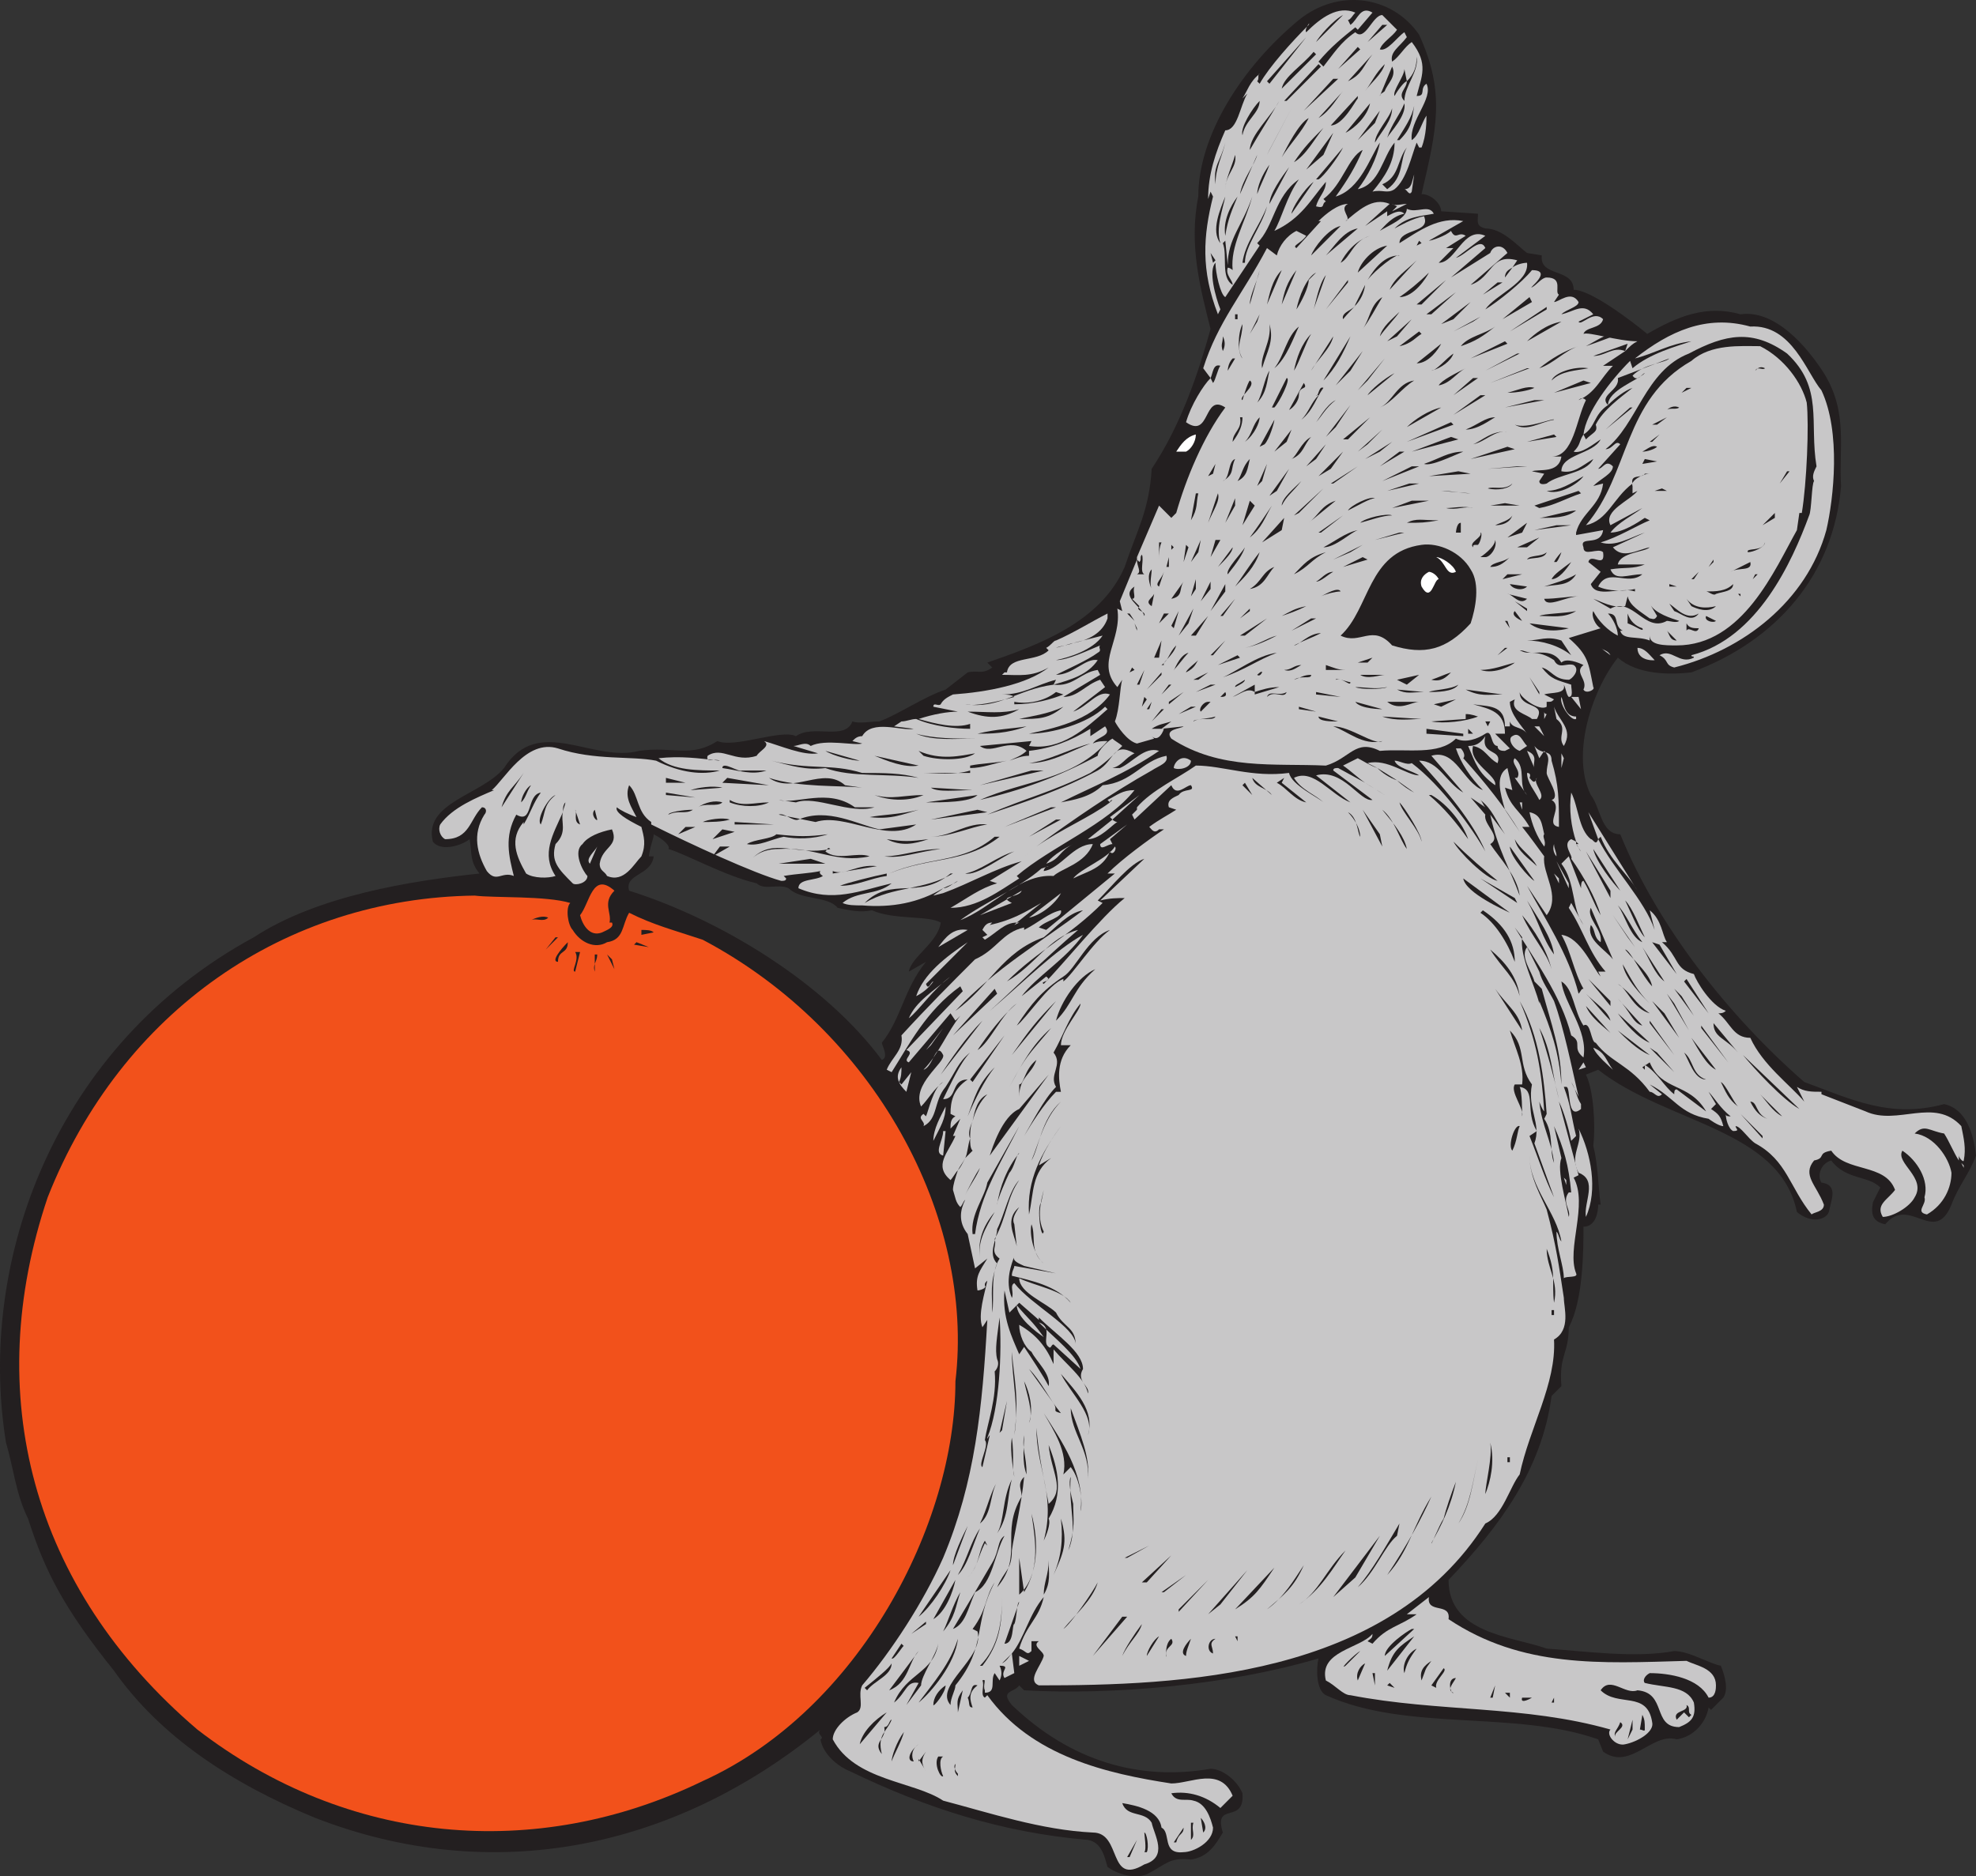 <svg xmlns="http://www.w3.org/2000/svg" width="604.081" height="573.705"><rect width="100%" height="100%" fill="#333333" stroke="none"/><path fill="#231f20" fill-rule="evenodd" d="M594.332 337.602c-16.5 4.5-28.5-1.5-42.75-6.75-23.25-20.25-45-48-56.25-75.75-6 0-6-8.25-9-12-6-12 0-31.5 8.25-42 6 5.25 15.75 5.25 22.5 4.5 26.25-9.75 43.5-30 45.75-57-.75-11.25 2.25-22.5-5.25-34.5-5.25-8.25-15-19.5-25.5-18-10.5-3-19.5.75-28.5 6-4.5-3.75-17.25-13.5-22.5-13.5 0-6.75-10.5-3.75-9.75-10.5l-4.5-.75c-3-2.25-7.5-7.5-12.75-7.5-3-.75-2.25-2.25-2.25-4.5l-11.25-.75c0-2.25-3-5.25-6-5.25 4.5-19.5 7.5-30.75-.75-48.75-8.25-12-24.75-14.25-36.75-4.5-17.25 14.25-30.75 35.25-30.75 54-3 15 .75 28.5 3.75 40.5-3.75 13.5-9 29.25-18 42.75-.75 12.75-4.5 18.75-8.25 30-7.5 17.25-27 24-42 29.25l1.5 1.5c-3 2.25-4.5.75-7.5 1.5l-6.75 5.25c-6.75 2.25-14.25 7.5-20.25 9.75-3 0-6 .75-8.25 0-2.25 6-12 .75-17.25 4.5-4.5-2.25-18.75 3.75-24 1.5-8.25 5.25-13.5 1.5-24 3-14.25 3.75-30.75-11.25-41.25 5.25-6.75 8.25-24.75 10.5-21.75 22.5 2.25 3 8.25 1.5 11.25-.75.75 4.5 0 6.75 3 10.5-21 2.25-49.5 6.75-69 19.5-60.75 33-84.75 99-75.75 154.5 2.25 7.5 3 15.75 6.75 23.25 5.25 16.5 11.25 27.75 26.25 46.5 14.25 20.25 36 34.5 61.5 45 54 21 109.5 9.75 154.5-27-1.5 1.5 1.5 2.25 0 3 .75 4.5 5.25 8.25 9 9.75 23.25 11.25 46.5 18.75 72.75 21 4.5.75 5.25 6 6 8.25 3 2.25 8.25 3.75 12 2.25 6-3 6.75-5.25 13.5-4.5 5.25-.75 7.5-4.5 9.75-8.25-3-9.75 6.75-2.25 6-12-1.5-3.75-6-7.5-9.75-7.5-21.75 3.75-42.75-2.25-60.75-19.5-3.75-4.5.75-3.75 2.25-6l1.5 1.5c27 1.5 62.25-1.5 90-9.75-.75 3-.75 9.75 2.25 11.25 24.75 11.25 57.75 4.5 83.25 13.5l1.5 3.75c8.25 6 15-6 22.5-3.75 5.25-.75 9-5.25 9.75-9.75l.75.75 3.75-3.75c1.5-2.25.75-6-.75-9.75-3.75-.75-9.75-4.5-14.25-4.5-12 2.25-27.75 0-39-.75-10.5-3.75-30-4.5-30-21 15.75-16.5 28.5-33.75 31.5-56.25l3-3c-.75-9.75 2.25-9.75 2.25-18 4.5-8.25 4.5-24 4.5-30.75 3.75 0 4.5-4.5 4.5-6.75h.75c-.75-5.25-.75-12-2.25-18 .75-6.75 0-17.25-2.25-21.75l3.75-1.5c21 16.5 55.5 18 60.75 43.5 4.5 3.75 9 2.25 9.75 0 .75-3.75 3-8.25-2.25-9-1.5-2.25 0-6 3-6.75 4.5 6 11.25 4.5 15 8.25l-2.25 4.5c-.75 3.75 0 6 3.75 6.75 7.5-9 15 6.75 20.25-6 2.25-6 5.25-9 7.5-15-.75-6.75-3-14.25-9.75-15.75m-402-65.25c-1.5-5.25 6.75-4.5 7.5-10.5h-1.5c.75-4.5 1.5-5.25 1.5-6.75 3 1.5 5.25 3.75 4.5 4.5 5.25 1.5 17.25 8.25 27 10.5 2.25 2.25 6.75 0 9.75 1.5 3.75 3.75 12 2.25 15 6 3.75.75 6.75 1.5 10.5.75 6.75 3 17.25 1.5 21 3.75-.75 6-9 10.5-9.75 15l5.25-3c-6.75 8.25-7.5 17.25-13.5 24.75 0 .75 2.25 4.5 0 5.25-17.25-23.25-48.75-42.75-77.25-51.75"/><path fill="#c8c7c8" fill-rule="evenodd" d="m341.582 186.102 1.5.75-.75-3 5.25-12.75v-.75l6.75-15.75 3.75 3.75 1.5-1.5c3-10.5 8.25-23.25 15-32.25-6.75-4.5-4.5 9.75-12 4.5 1.5-5.25 5.25-11.25 7.5-13.5l-2.25-3c4.5-14.25 12-22.5 19.5-36.75l3 2.25c.75-3 3-6 6-7.5l3 1.5c-1.5 2.25-4.5 3-3 3.75l7.5-8.25h-.75c2.25-2.25 6-5.25 9-5.25-3 1.5 1.5 4.5-.75 5.25 3.75-3 8.25-7.5 13.5-5.25l-7.5 6.75 6.75-4.5v1.5c1.5-.75 3.75-2.25 5.25-.75-3.75.75-6 3.75-7.5 5.25 2.25-1.5 8.25-3.75 8.25-6.75 3 1.5 6.75-1.5 8.25 1.5-3.75.75-8.25.75-12 4.5 1.5-.75 5.25-3 9-3.75 2.25 5.25-7.5 3.75-7.5 8.25 6-3.75 12-8.25 19.5-6.75l-10.5 6c.75 0 5.25-1.5 6.75-3 1.5 3 2.25 0 4.5 1.5l-6 3.75h2.25l-4.5 4.5c5.25 0 7.5-11.25 14.25-8.25l-9 6.75c3-.75 7.5-6.75 9-3l-10.5 9 12-7.5c.75-2.25 3.75-3 5.25 0l-11.25 9.75c6.75-2.25 6-9.75 14.25-7.5l-1.5 2.25c.75-.75 3-1.5 4.5-1.5.75 6-9.75 9.75-12.75 14.25 3.75-2.25 11.25-8.25 14.25-12 6.75 0-1.5 6 0 5.25s3-3 4.5-3c5.25 0 2.25 4.5 3.75 5.25l-1.5 2.25c1.5 0 5.25-3.75 7.5 0 0 1.5-3.75 2.25-5.25 3.75 3.75-.75 6.75-3.75 9.75 0l-4.5 2.25c.75 1.5 4.5-3.75 7.5-.75-.75 3-5.25 2.25-6 4.5 1.5-.75 10.5 2.25 16.5 2.25-1.5.75-2.25 1.5-3.75 3l-6.75 4.5h3c-3.75 3.75-5.25 8.25-10.5 10.5.75-.75 1.5-.75 2.25 0-3 6-3.75 17.25-10.5 17.25h3c-.75 5.25-6.75 3.75-9 4.5l3.75.75-1.5 2.25c0 1.5 2.25.75 2.25.75 3.75-3 12-3 14.25-7.5-3.75 2.25-6 4.5-9.75 3.75 0-5.25 9.75-5.25 12-9.75-2.25 1.5-6 4.5-8.25 3.75 2.25-2.25 1.5-3 3-5.25l.75 1.5c2.25-2.25 3.75-2.25 3-4.5 2.25-4.5 7.5-8.25 11.25-11.25-2.25.75-5.25 3-7.5 5.25-4.5 3-3.75 6.75-7.5 9 .75-6.75 8.25-16.5 14.25-22.5l.75 2.25c5.25-4.5 13.5-6.75 18-8.25-6.75.75-11.25 3.75-17.25 5.25 10.5-8.25 21.75-13.5 35.25-9.75 12.75-.75 17.25 14.25 21.75 19.5 6 12.75 3.75 33 1.5 42.75-6 21.75-25.5 36.75-46.5 42-3-.75-1.5-2.25-4.5-3.75 3.75-2.25 6 3 10.5.75 0-.75-.75 0-.75-.75 20.25-5.25 30.75-28.5 36-42.75.75-1.5.75-9.75 1.5-10.5-.75-1.5 0-3 .75-4.5-2.25-13.5 2.25-24-9-34.5-10.5-7.5-18.75-6-30 0-13.5 5.25-15.75 21.75-25.5 29.25 2.25 0 3-3 4.5-1.5l-6.75 7.5c1.5 0 2.25-3 4.5-.75 0 2.25-3.75 3.75-6 6l3-.75c-.75 6.75-6.75 9-8.25 15v.75l8.25-1.5c-.75 5.25-7.5 1.5-6 5.25 0 3 4.5 0 6 1.5.75 5.25-3.75 0-4.5 3l3.75 3-3 3.75c1.5 4.5 9 .75 13.5 2.25v-.75c-3 .75-8.25.75-11.25-.75 3-6 9 0 13.5-3.75-4.5 0-8.25 2.25-9.75-1.5 4.5-.75 6.75 0 10.5-1.5h-8.25c.75-3.75 8.25-3.75 9.75-5.25-3.75.75-8.25 3.75-11.25 0l9.75-4.5c-4.5 1.5-9 4.5-13.5 3 5.25-1.5 11.25-5.25 15-6.75l-1.5-.75c-2.25 1.5-6.75 4.5-10.5 4.5 2.25-3 6.75-5.25 9.75-7.5l-9.75 5.25c-2.25-4.5 6-7.5 8.25-10.5l-1.5.75v-2.25c-.75-1.5 3-3.75 5.25-3.75h-1.5c-.75 1.5-4.5 0-3.75 3-6 4.5-7.5 11.25-14.25 12.75 13.5-15.75 11.25-38.25 32.25-50.25 6-5.25 15-4.5 21-4.5 7.5 3.75 12.75 11.25 14.25 17.25.75 6.75 0 24.75-1.5 33.75h-.75l-.75 5.25c-6.75 12-16.5 35.25-36.75 35.25-3.75 0-8.25 0-8.25-3v1.5c-3.75-1.5-8.25 0-9-3h.75c-3-1.5-.75-5.25-4.5-5.25 1.5 1.5 3 4.5 3 6.75-3-1.5-6-4.5-7.5-7.5-.75 1.5.75 4.5 2.25 5.25l-9.75 3c6 5.25 6 7.5 7.5 15 .75.75-2.25 2.25-3 .75 1.5-3-3-5.25 0-7.5-1.5-.75-5.25-2.25-6.75-.75-2.25-3.75-6-3-9-3 2.25 0 4.5.75 6.75 2.25 1.5 3 3.75.75 6 1.5 2.25 1.5-.75 4.5-1.5 4.5-4.5 0-5.25-3-8.25-3.75 3 3.75 4.5 3.75 9 5.25 0 1.5.75 3.75-.75 3.75-.75-.75-.75-2.25-1.5-3.75.75 3-3.75 2.25-6 3l3 1.5c-.75.75-.75.75-2.25.75v1.5c-2.25 1.5-8.25-3-8.25-4.5 0 5.25 8.25 3 5.25 8.25h-1.5c-1.5-1.5-6.75-2.25-5.25-6l-1.5.75c0 3.75 3.75 7.5 5.25 9.75-1.5-2.25-4.5-1.5-5.25-3.75v1.5h-1.5c0-6.75-5.25-6-9.75-6.75 5.25 1.5 9.75 2.25 9.75 9h-3l4.5 4.5-1.5.75c-.75 0-2.25 0-2.25-1.5-2.25 0-1.5-5.25-3.75-3.75s-6 3-9 1.5c-5.25 5.25-15 3-23.25 3.75-7.5-3.75-9 2.25-16.5 4.5-15.75-.75-32.25 1.5-47.25-8.25-2.25-3 3-3 3.75-3.75l-6.75.75 3-2.25c-2.25.75-3.75.75-6 2.25h3.75c-.75 2.25-2.25 3.75-3.75 2.25l.75.75-5.25 1.5c-3-.75-6-5.25-6.75-6.75 1.5-3.75 1.5-10.5 2.25-12.75l-1.5 2.25c-6.75-7.5 1.5-14.25 0-24"/><path fill="#c8c7c8" fill-rule="evenodd" d="M185.582 267.852c-.75-1.5-2.25-1.5-2.25-3.75.75-5.25 6-5.25 3.75-10.5-3.75.75-7.5 2.25-9 4.5-3 2.25 0 8.25 1.5 9.75 0 2.25-3.75 3-4.5 2.25-4.5-4.5-6.75-6.75-5.25-12 3.75-3.75 1.5-6.75 2.25-9.75-3 6.75-6.75 12.75-2.25 19.5-2.25.75-6.75.75-9-.75-3-5.25-5.25-10.5-.75-15.75v.75c2.25-3.75 3-6.75 5.25-9.75-4.5.75-2.25 9.75-7.5 6.75-3.75 6.75-2.25 12.75-.75 18.75-3.75-1.5-5.25 2.25-8.25-1.5-3-5.25-4.5-11.25-.75-17.25.75-.75.75-2.25-.75-2.25-3.75 3.75-3.75 9.75-11.25 9.75-1.5-.75-2.25-3-1.5-4.5 3.75-5.25 11.25-8.25 16.5-10.5h-.75c3.75-3 10.5-15.75 20.25-12.75 11.25 3.75 22.5 2.25 30 3.75 7.5 3.75 14.25 4.5 19.5 3-6.75 0-14.25 0-18.75-3.75 6.75-.75 12 0 18.75.75-1.5-.75-4.5.75-3.75-1.5 4.5-3 8.25 2.25 15 0 .75-1.5 4.5-3 2.25-4.5 5.25 1.5 12 4.5 16.5 3.75l-7.5-2.25c1.5 0 3.75-1.5 5.25 0 4.5-2.25 13.5 0 15.75-.75l-3-.75c.75-.75 1.5-1.5 3-1.5 3-5.25 12-1.5 15.75-2.25l-6-.75 2.25-1.5c1.5 0 3-.75 4.5-.75 5.25 2.25 12 3 16.5 3v-1.5c-4.5 1.5-10.5 0-15.75-1.5 4.5-1.5 9-2.25 12-2.25l-7.5-1.5c0-1.5 1.5 0 2.25-.75.75-1.5 2.25-2.25 3.75-3 10.5-.75 22.5-3 29.25-8.25-5.25 3-9 2.25-14.25 2.25l.75-.75h.75c.75-5.25 9-3 12.75-6.75l-.75-.75c1.5-.75 2.25-2.25 3-2.25 5.25-2.25 11.25-6 15.75-8.25v1.5c-1.5 4.5-6 6.75-10.5 7.5l9-2.25c-3 4.5-10.5 6.75-14.25 7.5 3.75 0 9.75-3 13.5-4.5-.75.75.75 1.5-.75 2.25-3 2.25-9.75 5.25-12.75 6.75 5.25 0 9-5.25 12.75-4.5-3 4.5-8.25 6-13.5 7.5 6 .75 8.25-3.75 13.5-4.5l.75 1.5-11.25 6.75c4.5 0 6.75-3.75 11.25-5.25l1.5 2.25-9.75 7.5c4.5-1.5 7.5-6.75 11.25-5.25-6 8.25-18 10.5-24.75 12 6.75 0 18-3 23.25-8.25l.75.75c-6.75 6-14.25 12.75-24 11.25l.75-1.5-15.75 1.5c3.75 3 9-3 14.25 1.5-1.5 1.5-3.75 2.25-5.25 3 2.25-.75 3.75-1.5 6-1.5v-1.5c6.75-.75 12.75-3 18.75-6.75v2.25l4.5-3c2.25 3-2.25 3-3.75 5.25 1.5-.75 3-.75 4.5-.75-10.5 12-25.5 12-39 18 12.75-3 23.25-6.75 36-13.5 0-1.5 3-4.5 4.5-5.25.75.75 2.25 1.5 3 2.25-3.75 3.75-5.25 5.25-9.75 8.25-12 6-19.5 7.5-31.5 12.75 13.5-4.5 22.5-7.5 33.75-13.5 5.25-3 4.5-9 11.25-5.25-3 1.5-3.75 3.75-6.75 4.5h2.25c3.75-1.5 7.5-6.75 12-5.25-9.75 6.75-21 11.25-30 15.75 3.75-.75 9-1.5 12.75-5.25 9-.75 12-7.5 19.5-9 .75 2.25-2.25 3-4.5 4.5-12 6.75-24 15-35.25 23.25 7.5-5.25 16.5-9 22.5-13.5l-.75-.75c3-1.5 4.5-3 8.25-3-8.25 10.5-25.5 17.25-36 26.25l.75.75c-6 3.75-12.75 9-21 9 5.25-3 9-6 14.25-7.5l-2.25-.75 9.75-6c-8.25 2.25-15.75 6.75-24 9.75l-3 .75c.75-.75 2.25-1.5 3-2.25-7.5 4.5-15.75 6-24.75 5.25h-.75.75c-2.25 0-4.5 0-6-.75 4.5-3.75 10.5-2.25 15-6-9.75 2.25-18 6-28.5 1.5 0-3 5.25-2.25 7.5-3.75 0 0-1.5-.75-.75-1.5-3.75.75-6.75.75-11.25 1.5l.75.75c0 .75-.75.75-1.5.75-8.25-2.25-27.75-11.25-39.75-17.25v-.75c-4.5-3-3.75-8.25-6.75-11.25-1.5 3.75.75 6.75 2.25 9.75-2.25-.75-5.25-2.25-6-3-.75 1.5 3 3.75 7.5 6 .75 3 1.5 5.25 0 9-2.25 2.25-5.25 8.25-10.5 6m413.25 85.5v1.5c-1.5-2.25-3-6-4.5-8.25-4.5-.75-6-3-9 0 6 .75 10.5 7.5 11.25 12 0 4.5-2.25 9.75-7.5 12.75-3.75-.75 0-3-.75-5.25 1.5-5.25-2.25-11.25-6.75-14.25-2.25 3.75 7.5 8.25 3.75 14.25-1.5 3-6.75 6-9.75 6-2.25-3.75 1.5-5.25 3.75-8.25-3-8.25-15-5.25-19.5-12-4.5.75-1.5 2.25-5.25 3-3.75 4.5.75 7.5 3 13.5 0 2.25-3 2.25-3.75 3-6.75-8.25-7.5-16.5-17.25-21.75-2.25-1.5-4.5-5.25-6-5.25 0 .75 1.5 1.5-.75 1.5-1.5-.75-2.25-3.75-2.25-5.25 0 .75.75.75 1.5.75-3-2.25-5.25-6-6.75-7.5l2.25 3.75-1.5 1.5c2.25 1.5 3 2.25 3.75 5.25-1.5 0-4.5-2.25-4.5-2.25-9-1.5-10.5-6.75-18-10.5l3.75 3c-1.5 1.5-2.25-.75-3.75-.75-6-8.25-12-9-16.5-15-1.5 0-1.5-6.75-3.75-5.25-3-4.5-3-11.25-6.75-13.5.75 6.75 8.25 15 6.75 23.25-3.75-3 0-4.5-3.75-6.75-3-12-11.25-23.25-17.25-33l2.25 3c-.75 6 3.75 14.25 5.25 20.25v-.75c3.75 9 6 15.75 6.75 25.5 0-10.5-3-18-6-29.25l-2.25-2.25c-.75-3-4.5-7.5-2.25-10.5l3.75 7.5c.75 3 3 6 4.5 9 3 8.25 5.25 19.5 7.5 29.25l-2.25-4.5c1.5 2.25 1.5 4.5 3 6.75v1.5c-4.5 3.75-3-6.75-4.5-6.75h-.75c2.25 6 2.25 9 3.75 15l-1.5 1.5c-.75-3.75-2.25-9-3.75-12l6 22.5-1.5.75c4.5 8.25-2.25 21.75.75 29.25.75 1.5-3 .75-3.75 1.5 0-3.75-2.25-9-2.25-14.25.75.75.75 2.25 1.5 3-1.5-9-9.75-16.5-9.75-26.25 0 6.75 3.75 12.75 5.25 16.5 3 11.25 3.75 17.25 5.25 27 0 3 2.25 9.75-3 12.75.75 13.5-7.5 27-10.5 41.25-3 3.75-5.25 12.75-10.5 15-30 47.25-93.75 49.5-136.5 49.5-3.75-1.5.75-6 1.5-9 0-1.5-3.75-3-1.5-4.5h-2.25v3c-1.5 1.5-1.5 0-3.75-.75 2.25-7.5 6-9 7.5-15.75-4.5 5.25-6 12.75-9.75 17.25l.75 6-3 1.5c-1.5-2.25 2.25-3.75-1.5-3.75.75 1.5.75 3 0 4.5l-1.5-2.25c-1.5 2.25.75 6-3 6v-.75c-.75-1.5.75-3.75-.75-3 .75 1.5-.75 4.5.75 5.25l.75-.75c13.5 18.75 36.75 24 56.25 27 6 0 15-5.25 18.75 3.75l-3.75 3.75c-4.5-3.75-9.75-5.25-15-4.5 1.5 3 4.5 1.5 6.75 2.25 3.75.75 5.25 5.25 6 8.25 0 4.5-6 7.5-9 7.5-6.75.75-3.75-6-6.75-7.5-.75-5.25-7.5-6.75-12-7.5 1.5 4.5 6.75 2.25 9 6 .75 3.75 5.25 10.5-2.25 12.75-11.25 6.75-6.75-9.75-15.75-9.75-15.75-.75-31.5-6-45.75-9.75-9-6-27-6-33.75-18.75 0-3 3.75-6.75 7.5-8.25 2.25-1.5 0-5.25 1.5-8.25 9-10.5 18.75-25.5 24.75-39 9.75-23.25 12-45.75 13.5-72.75l-1.5 2.25c-1.5-3.75.75-10.5 1.5-14.25-.75.75-.75.75-.75 1.5.75.75-1.5 1.5-2.25 1.5-.75-4.5.75-6 3-9.75l-3.75 3-2.25-10.5c-3-3.75-2.25-7.5-.75-10.5-.75.75-.75 1.5-1.5 2.25-1.5-1.5-1.5-3-2.25-5.25 0-1.5.75-3.75 1.5-6-.75.75-1.5 2.25-2.25 3-5.25-4.5-.75-8.25 1.5-13.5h-.75l2.25-5.25-3 3c0-1.5 0-3 1.5-3.75l-1.5-.75c0-3.75.75-7.5 5.25-10.5-5.25 0-3 6-7.5 6 2.25-4.5 5.25-11.25 8.25-14.25-3.75 3-4.5 6-7.5 10.5-3.75 4.5-2.25 9.75-6.75 12 .75-1.5-2.25-2.25 0-3.75l.75.75c.75-1.5 2.25-9 5.25-10.5-3 2.25-4.5 5.25-6.75 7.5-3-6.75 7.5-13.5 6.75-15.75-2.25-4.5-3 3.75-6 4.5 4.5-4.5 7.5-12 11.25-16.5l-1.5 1.5-1.5-2.25-12.75 15c-2.25-.75 2.25-3-.75-3.75l17.25-18-.75-1.5c-10.5 7.5-15.75 18-21 26.25l-1.5-.75c1.5-3.75 5.25-6 4.5-10.5 8.25-9 15-15.75 22.5-23.25 6.75-3 8.25-8.25 15-9.75v.75c4.5-2.25 7.5-5.25 11.25-6 .75 2.25-4.5 3-6.75 5.25l2.25.75 21-17.25h-2.25c4.5-4.5 12.75-10.5 17.25-13.5h-1.5c-1.5 1.5-2.25 0-3-.75 3-2.25 6-3.75 8.25-5.25l-2.25-.75c-.75-2.25 1.5-3 3-3.75 1.5-2.25 5.25-.75 3.75-3-1.5 0-4.5 3.75-6 0l-11.25 10.5-.75-1.5 1.5-1.5v-.75c4.5-5.25 12.75-9 18-12.75 8.25 0 17.25 3.75 28.5 2.25.75 3.75 9 7.5 10.5 9-2.25-2.25-6.75-3.75-9-7.5 6-3 11.25 5.25 17.25 7.5l-10.5-8.25c8.25-2.25 13.5 8.25 17.25 7.5l-12-9c0-.75.75-.75 1.5-.75l8.25 4.5c-2.25-1.5-4.5-3.75-6.75-5.25l4.5-2.25c1.5.75 3.75 2.25 6 3l-3-1.5c6-1.5 12 3.75 15.75 3.75-2.25-1.5-6.75-2.25-7.5-4.5 1.5 0 3.75 1.5 5.25.75 9 6.75 18.75 20.25 22.5 27-3.75-9-12-18.75-20.25-27.75 6 0 8.25 6.75 13.5 9.75l-9.75-11.25c7.5-2.25 9.75 8.25 15.75 10.5-3.75-3.75-6.75-8.25-8.25-12.75h1.5c.75.75 1.5 2.25.75 3 6.75 7.5 12.75 15 17.25 22.5l-4.5-6.75c-1.5-5.25-3-10.5.75-12.75l1.5 6.75-2.25-.75c1.5 6 4.5 6.75 7.5 12h-2.25c3 3.75 4.5 6 6.75 9-.75 5.25 5.25 12 .75 18l-6-9c5.25 9.75 12.75 21 15.75 33 .75-.75.75-1.5 1.5-1.5-3-5.25-3.75-11.25-6.75-16.5 6 .75 9.75 10.5 12 12.75l-.75-1.5h2.25c-5.25-6-6.75-12.75-11.25-19.5l.75-1.5 3.75 6.75c-3.75-5.25-2.25-12.75-6.75-18.75l2.25-2.25 3.75 9.75c0-.75 0-2.25.75-2.25 2.25 3.75 3 6.75 5.25 10.5-1.5-5.25-5.25-12-9-17.25.75-.75-3-4.5 0-6l1.5.75c-1.5-4.5-2.25-9.75-1.5-15 2.25 4.5 2.25 11.25 6 14.25.75 0 1.5 2.25 2.25 0 4.5 9 14.25 18.75 17.25 27.75l-1.5-6c3.75 3 3.75 7.5 5.25 9.75h-1.5c5.25 4.5 3.75 8.25 9.75 9.75.75 2.25 5.25 9.75 9.75 11.25-.75.75-1.5.75-2.25.75 3.75 3 4.5 7.5 9.75 7.5 3.75 8.25 12 14.25 16.5 19.5l-2.25-4.5c2.25 1.5 4.5 1.5 7.5 1.5v.75l13.5 5.25c9.75 4.5 21-4.5 29.25 4.5.75 3.75 1.5 6.75.75 10.5 0 .75-1.5-.75-1.5-1.5"/><path fill="#f2511b" fill-rule="evenodd" d="M174.332 276.102c-1.5 1.5-.75 6.75.75 8.25 2.25 3.75 6.75 6 10.5 3.75 5.25-.75 4.5-5.25 6.75-9 7.5 3.75 13.5 5.25 22.5 8.25 52.5 27.75 83.25 84.75 77.25 135 0 43.5-29.25 100.5-77.25 122.25-51 24.75-108.75 19.5-154.5-15.75-51-43.5-66-102.75-45.75-162.75 22.5-57 72.75-91.5 130.5-92.25 6 .75 21.75 0 29.25 2.25"/><path fill="#c8c7c8" fill-rule="evenodd" d="M442.832 495.102c22.5 15 46.5 13.5 72.75 12.75 3 1.5 9 2.25 9 7.5 0 .75 0 3.75-2.25 3.75-3-6-12-7.5-18-7.5-1.5.75-2.25 2.25-1.5 3 6 1.5 12.75.75 15 6 .75 4.5-.75 6-4.5 7.5-8.25 0-3.75-10.5-12.75-11.25-3.75 1.5-8.25-4.5-11.25 0 5.25 5.25 14.25 0 15.75 9.75.75 3-4.5 6-8.25 6.75-3 .75-6-3-4.5-4.5-26.25-7.5-52.5-5.25-79.5-10.5-2.25 0-4.5-3-7.5-4.5-2.25-9 10.5-9.75 14.25-14.25 0 1.5-.75 1.5-1.5 2.25l1.5.75c4.5-5.25 8.25-5.25 13.5-9h-3l6.75-5.25c-.75 5.25 6.75 1.5 6 6.75m-28.5-491.25c-.75.75-1.5 2.25-2.25 2.25l.75 1.5c2.25-1.5 3-6 6.75-3.75l-4.5 5.25-.75-.75c-3.75 3-7.5 6-11.25 10.5l1.5 1.5c3-3.75 5.25-7.5 9.75-10.5 3 3 5.25-5.25 8.25-5.25l4.5 4.5c-1.5 2.25-4.5 3.75-5.25 6 2.25.75 5.25-3.75 7.5-5.25l.75 1.5c-2.25 3-5.25 4.5-4.5 7.5 2.25-1.5 3.75-4.5 6-6 5.25 6.75 3 10.5 1.5 16.5 3 0 .75-2.25 3-3.75 2.25 4.5-5.25 11.25-4.5 17.25 2.25-1.5 3-5.25 4.5-7.5 0 1.5 0 6-1.5 9.75h-1.5.75l-.75-1.5c-1.5 3.75-3 11.25-6.75 14.25-2.25 1.5-3.75 0-6.75.75 3.75-4.5 6.75-9 6.75-15-3.75 4.5-4.5 12.75-11.25 14.25 3-3.75 6-9.75 6.75-14.25-3 4.5-6 14.25-13.5 16.5 3.75-5.25 6-9 8.25-14.25-4.5 2.25-6 10.5-12 15l.75.75c-1.5.75 0 2.25-3 1.5.75-3 3-4.5 3-7.5-4.5 5.25-7.5 11.25-15.75 15 2.25-3.75 3.75-10.5 7.5-15.75-7.5 5.25-7.5 14.25-12.75 19.5l.75.75-10.5 15.75c-1.5-.75-3-7.5-3-10.5-2.25 2.25 0 10.5 1.5 14.25l-.75 1.5c-5.25-13.5-4.5-24-1.5-36l-.75-1.5-.75 2.25c0-7.5 2.25-14.25 5.25-21 3.75 0 4.5-7.5 6.75-11.25l-1.5 1.5c1.5-2.25 2.25-5.25 5.25-7.5-.75 0 0 1.5-.75 2.25l.75.75c3-5.25 9.75-12.75 15-18 .75-1.5-1.5 1.5-.75 2.25 4.5-4.5 9.75-8.25 15-6"/><path fill="#231f20" fill-rule="evenodd" d="M402.332 12.852c.75-1.5 5.25-6.75 8.25-8.25l-8.25 8.25m15.75 0 4.5-5.25h1.5zm-30.75 12 12-13.5-11.25 14.25zm21.75-3.75 6-6.75.75.75zm-17.25 6c.75-3.75 6-6.75 9.75-11.25l.75.75-10.5 10.5m20.25-2.25 7.5-8.25c-3 3.75-3 6-7.5 8.25m17.25 6c-2.25-2.25.75-3.75.75-6-.75 0-3 3-3.75 4.5-.75-1.5 3-6 3-8.25l.75 3.75c2.25-2.25 3-4.5 3-7.5.75 4.5-3.75 9-3.75 13.5m-36 0h-.75l10.5-11.25.75.75-10.5 10.5m30-11.25c-.75 3-4.5 6-6 8.25 2.25-3 3-5.25 6-8.25m0 8.25c-.75.75-1.5.75-1.5 1.5l3.75-9c1.5 3-1.5 5.25-2.25 7.5m-24.75 6 9-9.75h1.5zm4.5 2.25 7.5-8.25c-1.5 1.5-3.75 6-7.5 8.25m12-6c-.75.75-4.5 8.25-8.25 8.25l8.25-9v.75m-35.25 11.25c-.75-2.25 3-8.25 5.25-10.5 0 3.75-4.5 6-5.25 10.5m2.25 4.5c0-4.5 6.75-10.5 9-15-3 5.25-6 9.75-9 15m29.25-5.25 7.5-9c-.75 3.75-4.5 7.5-7.5 9m12.75 1.5c1.5-4.5 3.75-6.75 5.25-10.5.75 3.75-4.5 9-5.25 10.5m8.25-9.75c-.75 4.5-.75 6.75-4.5 10.5h-.75c2.25-3.75 4.5-6.75 5.25-10.5m-12 11.25c0-3 4.5-7.5 5.25-10.5 0 3.75-3 6.75-5.25 10.5m-33 3.75 7.5-14.25-6.75 12.75zm27.75-4.5 6.75-9-1.5 3.75zm-15-6.75c-2.25 4.5-6 8.25-8.25 12 1.5-3 5.25-10.5 8.25-12m4.5 3c-3 3.75-5.25 8.25-9 10.5 3-4.5 5.25-6.75 9-10.5m-5.25 12.75 8.25-11.25-3 6.75zm-27.75 4.5c-.75-6 1.5-6.75 3-12.75-.75 3.75-3 7.5-3 12.75m31.5-1.5h-.75l8.25-9.75c-1.5 3-6 9-7.5 9.75m21 3-1.5-1.5c5.25-2.25 4.5-7.5 7.5-11.25-2.25 3.75-.75 9-6 12.75m-49.5 0c0-3 2.25-7.5 3-10.5.75 3.75-3 6-3 10.5m4.5 1.5 5.25-12c-.75 3-4.5 7.5-5.25 12m5.25 0c0-2.25 1.5-6 3.75-9-.75 2.25-3 6.75-3.75 9m3.75 3c0-3 3.75-8.25 6-11.25l-6 11.25"/><path fill="#c8c7c8" fill-rule="evenodd" d="M431.582 58.602c-.75 1.5-1.5-.75-2.25-.75 2.25 0 2.25-2.25 3-4.5l-.75 5.25"/><path fill="#231f20" fill-rule="evenodd" d="M401.582 55.602c-1.5 2.25-5.25 7.5-6.75 9.75 0-1.5 3.75-7.5 6.75-9.75m-28.5 18.75c-3-3.75 0-10.5 1.5-14.25-.75 3.75-3 9.75-1.5 14.25m5.25-14.25c-1.5 3.75-3 6.75-3.75 12-.75-4.5 1.5-9 3.75-12m-1.5 22.5s-.75-.75-1.5-.75c-.75 2.25 1.5 3.75 1.5 5.25-3.75-2.25-1.5-9-3-12.75l.75-.75.75 7.5c0-8.25 4.5-12 7.5-21-2.25 8.25-6.75 15-6 22.5"/><path fill="#c8c7c8" fill-rule="evenodd" d="m430.082 62.352-4.5 2.25 1.5-1.5-1.5-.75c.75.75 3 0 4.5 0"/><path fill="#231f20" fill-rule="evenodd" d="M380.582 80.352h-.75c.75-6 5.25-11.25 7.5-17.25-1.5 6-6.75 12-6.75 17.25m20.25-2.25c.75-2.25 5.25-8.25 9-9l-9 9m4.5 0c2.25-2.25 5.25-7.5 9.75-8.25l-9.75 8.25m13.5-6c-5.25 1.5-6 6.75-9 8.25 1.5-3 4.5-6.75 9-8.25m14.25 3 .75-1.5.75.75zm-18 8.25c.75-3 4.5-7.5 9-8.25l-9 8.25m-44.25-3-.75-3 1.5 2.25zm57-2.25c-.75-.75-7.5 4.5-9.75 7.5 2.25-3.75 5.25-7.5 9.75-7.5m-3 10.5c1.5-3.75 5.25-6 8.25-9l-8.25 9m-42.75 4.5c0-3 2.25-6.75 3-10.5l-3 10.5m5.25 0c.75-3 1.5-7.5 4.5-10.5l-4.5 10.5m4.5 0c.75-3.75 1.5-6.75 4.5-10.5l-4.5 10.5m8.25-7.5c0 2.25-2.25 6.75-3.75 9 .75-3.75 3-9.75 6-11.25l-2.25 2.25m27.75 5.25c2.25-1.5 6-4.5 9-7.5-.75 1.5-4.5 7.5-9 7.5m-26.25 3.75c.75-2.25 1.5-7.5 3.75-10.5l-3.75 10.5m3.75 0 6.75-9v.75zm27.75-1.5 9-7.5-7.5 7.5zm20.25-3 4.5-3.75h1.5zm-42.75 7.5c-.75-2.25 3.75-3 3.75-4.5l3-6c-.75 5.25-3.75 6.75-6.75 10.5m25.5-1.5 9-6.75-7.5 6.75zm-13.5-5.25c-2.25 3.75-3.75 6.75-6 9.75 2.25-3 2.25-7.5 6-9.75m36.75 6.75 8.25-6.75.75 1.5zm-18.75 1.5 9-6.75-5.25 5.25zm21 2.25 11.25-7.5v.75zm-33.75-6c-1.5 2.25-4.5 5.25-6 7.5.75-3 3.75-5.25 6-7.5m-50.25.75h.75v1.5h-.75v-1.5m4.5 6 3-6-.75 2.25zm62.25-.75 8.25-4.5-2.25 1.5zm-20.25 3 7.5-6.75-4.5 5.25zm42.75 0c2.25-2.25 6-5.25 10.5-6l-10.5 6m-87 5.25c-1.5-1.5-1.5-7.5 0-10.5 0 4.5-2.25 6.75 0 10.5m6 3c-.75-3.75 3-8.25 2.25-13.5 1.5 5.25-.75 8.25-2.25 13.5m11.25-12.75c-1.5 3-3.75 9.75-7.5 12.75 3-3.75 3.75-9.75 7.5-12.75m60 0c-3.75 3-6 4.5-10.5 6 2.25-3 7.5-3.75 10.5-6m-22.5 2.25c-1.5.75-3 3-6.75 3.75l6-4.5.75.75m60.75 0c-4.5 1.5-6 2.25-10.5 3.75 3-1.5 8.25-5.25 10.5-3.75m-94.5 0c-1.5 2.25-3.75 9-5.25 11.25.75-3.75 2.25-8.25 5.25-11.25m79.5 0-11.25 6 11.25-6m-106.5 5.25c-.75-2.25 0-2.25 0-4.5.75 1.5.75 3 0 4.5m27 6c1.5-3 6-6.75 6.75-10.5l-6.75 10.5m3.75 3 8.25-13.5c-2.25 5.25-4.5 9.75-8.25 13.5m45-6.75 10.5-5.25.75.75zm-16.5 1.5 7.5-6c-.75 1.5-3.75 6-7.5 6m49.5-5.25c-4.5 1.5-7.5 5.25-12 6.75 3.75-3 7.5-5.25 12-6.75m-74.25 12 8.25-10.5-3.75 6zm36-9.75c-.75 2.25-3.75 4.5-6.75 5.25 1.5 0 4.5-3.75 6.75-5.25m9.75 5.25 9.75-5.25h.75zm-78.75 0s0-2.25 1.5-3.75h.75l-2.25 3.75m39.75 6 8.25-9.75-5.25 6.75zm70.5-6.75c-3.75.75-8.25.75-11.25 3.75.75-2.25 6.75-4.5 11.25-3.75m-30 4.5 11.25-4.5h.75zm84-4.5c-.75.75-2.25-.75-3 .75.75-.75 1.5-1.5 3-.75m-91.5 0c-3 1.5-4.5 4.5-8.25 5.25.75-1.5 5.25-3.75 8.25-5.25m-69 .75-1.5 2.25 1.5-2.25m5.25 9.75c1.5-2.25 2.25-7.5 3.75-9.75-.75 3-.75 6.75-3.75 9.75m33.75-2.25c.75-1.5 5.25-5.25 8.25-6.75l-8.25 6.75m-28.5 3.75h-.75l4.5-9c1.5 0-2.25 7.5-3.75 9m54.75-3.75 6-5.25h1.5zm0 0"/><path fill="#c8c7c8" fill-rule="evenodd" d="m498.332 115.602-2.25 2.25c-.75 0 .75-2.25 2.25-2.25"/><path fill="#231f20" fill-rule="evenodd" d="M379.832 122.352s1.5-5.25 2.25-6c2.25 1.5-3.75 5.25-2.25 6m52.5-6c-3.75 2.25-6.75 6.75-10.5 8.25 3.75-1.5 5.25-7.5 10.5-8.25m42.75 3.75 9-3.75 2.25.75zm-78 .75c0 1.5-1.5 3.75-3 4.5l4.5-8.25c1.5 2.25-1.5.75-1.5 3.75m72-2.25c-1.5.75-5.25 1.5-8.25 1.5 3-.75 6-2.25 8.25-1.5m-64.5 0c-2.25 3-3 6.75-6.75 9.75 2.25-2.25 3-5.25 5.25-7.5h-.75c.75.75.75-3 2.25-2.25m109.5 1.5 1.5-1.5h1.5zm-76.5 0-11.25 7.5 11.25-7.5m6.75 6.75 8.25-6h1.5zm-36-4.5c-3 2.25-4.5 5.25-6 6.75.75-.75 3-5.25 6-6.75m51.75 2.25 9-2.25h3zm-54.75 9 7.5-9.75-4.5 6.75zm24.75-3c2.25-2.25 6.75-5.25 10.5-6l-10.5 6m60.75.75 7.5-6.75h.75zm22.5-6.75c-.75.75-3 0-3.75.75.75-.75 2.25-1.5 3.75-.75m-56.25 3c-1.5.75-5.25 3.75-9 3.75 3.75-1.5 6-3.75 9-3.75m-77.25 0c0 2.25-.75 4.5-3 7.5 0-3 3-3.75 2.25-7.5h.75m30.75 6.75 8.25-6.75-6.75 6.75zm-30 .75c2.25-2.25 2.25-5.25 4.5-7.5 0 1.5-1.5 5.25-4.5 7.5m94.5-6.75c-4.5.75-8.25 3.75-12 1.5 3.75 1.5 12-2.25 12-1.5m30 1.5 4.5-2.25-3 2.25zm-118.5 6-1.5.75 4.5-8.25c0 .75-1.5 6-3 7.5m43.5-.75 13.5-6 .75.75zm-40.5 3 5.25-6.75-1.5 3.75zm25.5 0 7.5-6.75-4.5 4.5zm45.75-6c-3.75-.75-6.75 3-10.5 3.75 2.25-.75 6-4.5 10.5-3.75"/><path fill="#fff" fill-rule="evenodd" d="M362.582 138.102h-3c1.5-2.25 3-4.5 6-5.25 0 2.25-1.5 4.5-3 5.25"/><path fill="#231f20" fill-rule="evenodd" d="m466.832 135.102 8.25-2.25.75.75zm37.5 0 3-2.25-2.25 2.25zm-103.5-1.5c-2.25 2.25-2.25 5.25-6 6.75 1.5-.75 3-5.25 6-6.75m30.75 4.5 12-4.5 2.25.75zm-14.25 2.25 8.25-5.25-3.75 3zm-18 2.25 6-6.75-3 4.5zm50.25-2.25 11.25-3.75 2.25.75zm57-3.75c-.75.75-3 1.5-4.5 1.5 1.5-.75 3-2.25 4.5-1.5m-59.25 1.5c-3.75 1.5-9.75 4.5-12 3.75 4.5-1.5 7.5-3.75 12-3.75m-44.25 7.5 7.5-7.5-3.75 5.25zm18.75-3 6-4.5h1.5zm-48 4.5c2.25-.75 1.5-6 3.75-6.75-1.5 3 0 4.5-3.75 6.75m4.5 0c1.5-2.25 1.5-4.5 3.75-6.75-.75 3-.75 5.25-3.75 6.75m123.75-5.25.75-1.5 3.75.75zm-132.75 3.75 2.25-3.75-.75 3zm15 3 3-6.75-1.5 5.25zm22.5-.75 8.25-5.25-7.5 5.25zm15.75-.75 9-4.5h2.25zm32.25-3.75 9-.75h3zm-66.75 8.25 6-8.25-3.75 6.75zm48.75-6 9-1.5 3.75.75zm107.25 2.25 2.25-3.75h.75zm-60-2.25c-1.5 2.25-7.5 6-11.25 4.5 3.75 0 7.5-2.25 11.25-4.5m-92.25 9c0-2.25 3.75-5.25 6-7.5-3 3.75-4.5 4.5-6 7.5m27.75-7.5-9 4.5 9-4.5m4.5 3 6.75-2.25h3zm38.25-2.25c-.75 1.5-4.5 2.25-7.5 1.5 1.5-.75 5.25.75 7.5-1.5m-66.75 9.75 9-8.25-7.5 7.5zm110.25-7.5 2.25-.75 1.5.75zm0 0"/><path fill="#fff" fill-rule="evenodd" d="m355.832 150.102 1.5.75-1.5-.75"/><path fill="#231f20" fill-rule="evenodd" d="m449.582 150.852-9-.75c3.75 0 6 .75 9 .75m33.75 0c-4.5 1.5-8.25 3.75-12.75 4.5l-1.5-.75 13.5-4.5.75.75m-114 9 3-9c.75 2.25-1.5 5.25-3 9m-3-9c-.75 3 0 4.5-2.25 8.25l1.5-8.25h.75m54 1.5c-1.5 0-5.25 2.25-8.25 3.75.75-1.5 6.75-4.5 8.25-3.75m-45.75 7.5 3-7.5v2.25zm5.25.75 2.25-7.5 1.5 1.5zm20.25-.75c3-2.25 3.75-5.25 8.25-6.75l-8.25 6.75m25.5-4.5 6-2.25h5.25zm30-.75 4.5-.75 4.5.75zm-66.75 0c-2.25 3.75-3 6.75-6.75 9.75 2.25-3 5.25-7.5 6.75-9.75m61.5.75c-2.25-.75-5.25.75-8.25 0 2.25 0 5.25-.75 8.25 0m31.5.75c-3 2.25-6.75 2.25-11.25 2.25 1.5 0 9-2.25 11.25-2.25m57 4.5 3.75-3.75v1.5zm-113.25-3c-3 0-6.75 1.5-9.75 2.25 1.5-1.5 8.25-3 9.75-2.25m-22.5 5.25 7.5-5.25-6.75 5.25zm59.25-5.25c-.75 2.25-3 3-5.25 3 1.5-.75 4.5-1.5 5.25-3m-76.5 8.25 6.75-7.5-.75 3.75zm54-6.75c-4.5.75-5.25.75-9.75.75 3-1.5 4.5-.75 9.75-.75m5.25 3.75c0 .75 0-3 1.5-3v3h-1.5m15.75 1.5 6-4.5-1.5 3zm8.25-2.25 6.75-1.5h4.5zm-72.75 0-6.75 6 6.75-6m18.75 0c-2.25.75-6.75 5.25-10.5 5.25 3-1.5 6.75-4.5 10.5-5.25m5.25 3 7.5-2.25h1.5zm31.5 1.5c-1.5 0-1.5 0-1.5.75-1.5-1.5 3-3 2.25-4.5.75 0 0 3-.75 3.75m12 .75 6.75-3-3.75 3zm-61.5-3-7.5 6 7.5-6m-38.25 7.5 3-6.75-.75 3.75zm6-1.5 1.5-5.25h1.5zm84 0h-1.5s4.5-3 4.5-5.25c.75 2.25-1.5 5.25-3 5.25m80.25-1.5c-.75-1.5 4.5 0 5.25-3 0 1.5-3.75 3-5.25 3m-179.25-3c-.75 1.5-.75 3.75-.75 5.25v-5.25h.75m3 2.25v-1.5l.75.75zm3.75 3.75.75-5.25.75.75zm45.75-.75 9-4.5-3.75 2.25zm42 3c3 4.5 1.5 12 0 16.5-7.5 8.25-14.25 9.75-24 6.75-6-6.75-9.75 0-15.75-3 9-8.25 8.25-25.5 24.75-27.75 5.25-.75 12 2.25 15 7.5m-77.25-.75 4.5-6c0 1.5-2.25 3.75-4.5 6m3 2.25c-.75-1.5 4.5-6.75 5.25-8.25-.75 2.25-2.25 4.5-5.25 8.25m97.5-6.75c-.75 2.25-4.5 1.5-6 2.25.75-1.5 4.5-.75 6-2.25m4.5 0s-.75 2.25-1.5 3h-.75c.75-1.5 2.25-3 2.25-3m-99.75 10.5c2.25-3 4.5-6.75 7.5-10.5-1.5 4.5-4.5 7.5-7.5 10.5m27.75-10.5c-4.5 2.25-5.25 4.5-9.75 6.75 3-3 4.5-5.25 9.75-6.75m-48.75 4.5.75-3v3zm54 0 6-3 1.5.75zm0 0"/><path fill="#fff" fill-rule="evenodd" d="M445.082 174.852c-3 1.5-3-3-6-4.5 1.5 0 5.25 2.25 6 4.5"/><path fill="#231f20" fill-rule="evenodd" d="M461.582 170.352c-2.25 2.25-3.75 3-6 3 .75-1.5 4.5-1.5 6-3m60.75 3 1.5-2.25v.75zm6.75 1.5 6-3c.75 3-3.75 1.5-6 3m-48.75-3c-1.5 2.25-3.75 5.25-6 5.25.75-1.5 3-3 6-5.25m-90.75 1.5c-2.25 2.25-3 6-7.5 6.75 3.75-2.25 3.75-5.25 7.5-6.75m-37.5 6.75c-.75-1.5-1.5-4.5 0-6 0 1.5-.75 4.5 0 6"/><path fill="#fff" fill-rule="evenodd" d="M439.832 177.102c-1.5 0-2.25 7.5-5.25 2.25-.75-2.25.75-3.75 2.25-4.5.75 0 2.25.75 3 2.25"/><path fill="#231f20" fill-rule="evenodd" d="M354.332 179.352c-1.5-.75.75-2.25 1.5-4.5l-1.5 4.5m53.25-4.5c-1.5.75-3.75 3-5.25 3 1.5-.75 3-3 5.25-3m109.5 2.25 2.25-2.25-1.5 2.25zm-57.75 0 1.5-1.5h4.5zm12.75 2.25c2.25-.75 7.5-2.25 9.75-3.75-2.25 3.75-6 3-9.75 3.75m63.75-2.25.75-1.5h.75zm-143.25 0-5.25 5.25 5.25-5.25m-28.5 5.25 1.5-5.25v3zm3 1.5 3-6v2.25zm-9-.75 3.75-5.25c-1.5 2.25 0 4.5-3.75 5.25m12 3.75 4.5-8.25v2.25zm96.75-7.5c-1.5 1.5-4.5.75-5.25-.75l5.25.75m43.5 0v-.75l2.25.75zm14.25 2.25c-.75.75-2.25-.75-3-.75 3 0 6 0 8.25-2.25 0 2.25-3 2.25-5.25 3m-178.5 1.5 2.25 2.25c-1.5 1.5 2.25 1.5 1.5 3-.75-3-7.5-6-3-9-.75 1.5.75 3.75-.75 3.75m51.75-3.75-8.25 6 8.25-6m12 1.5c-1.5 0-4.5.75-6 1.5 1.5-.75 5.25-3 6-1.5m-57.75 4.5c-2.25-1.5 0-2.25.75-3.75l-.75 3.75m114.75-2.25c-2.25 2.25-4.5-1.5-6-1.5l6 1.5m15.75-.75c-3.75 0-9.75 3.75-10.5.75 3.75 0 7.5-.75 10.5-.75m49.5 0-.75-.75h.75zm-27.75 6.75c.75 0 1.5.75 2.25-.75l-2.25-3.75c1.5 3 6.75 4.5 9 5.25-.75.75-3 0-3.75 0-6.75 3.75-10.5-7.5-17.25-3.75l-5.25-3c2.25.75 6 3 9.75 2.25l.75-3c.75 3 3.75 4.5 6.75 6.75m-131.25-.75 4.5-5.25-3.75 5.25zm151.5-3c-2.25 2.25-6 .75-7.5 0l-1.5-2.25c2.25 3 6 3 9 2.25m-57.75 1.5-3.75-3 3.75 2.25zm52.5.75c-2.25 3-5.25 0-7.5-.75l-1.5-2.25c2.25 1.5 5.25 5.25 9 3m-120-2.25c-3 1.5-5.25 2.25-7.5 3 3-1.5 3.75-2.25 7.5-3m-39 9 4.5-8.25-1.5 4.5zm18.75-5.25 3-3v.75zm-21 2.25-.75 1.5 3-6-1.5 5.25-.75-.75m54-4.5-4.5 1.5 4.5-1.5m53.25 3s-3.75-1.5-2.25-3l2.25 3m16.5-3c-3.75 2.25-7.5 1.5-11.25 1.5 1.5-.75 7.5-.75 11.25-1.5m-137.25.75h.75l1.5 2.25zm9.75 3 1.5-3h1.5zm0 0"/><path fill="#231f20" fill-rule="evenodd" d="M502.082 192.102c.75 1.5-2.25-.75-4.5-1.5v-3c.75 2.25 2.25 3.75 4.5 4.5m-138 2.25 5.25-6-3.75 6zm160.5-4.5c-.75.75-3.75 0-3-1.5l3 1.5m-145.5 4.5 8.25-5.25-6.75 5.25zm15.75-1.5 6-3.75h1.5zm66.75-.75-1.5-2.25h.75zm-114 .75-.75-2.25.75 1.5zm132-.75c-2.25.75-8.25 1.5-12-1.5l12 1.5m39.75 0c-.75 2.25-3-.75-3.75.75v-2.25c.75 1.5 2.25 1.5 3.75 1.5m-146.25-.75-6 6 6-6m139.5 4.5c-2.25 0-2.25-2.25-3-3l3 3m-54.75-3 1.5 1.5-1.5-1.5m-54 .75c-3 1.5-5.25 2.25-8.25 3.75 1.5 0 4.5-3.75 8.25-3.75m-13.5.75c-3 1.5-6 3-9.75 3.75 3.75-.75 6.75-3 9.75-3.75m90 6c-3.75-3-9-4.5-13.5-4.5 3.75 0 6-1.5 10.5 0l3 4.5m-110.25 0 4.5-4.5-3.75 4.5zm34.5-4.5-2.25 1.5 2.25-1.5m-51.75 5.25 2.25-5.25-.75 5.25zm6.75-3.75c-.75 3-4.5 5.25-3.75 6h-.75c2.25-1.5 2.25-3.75 4.5-6"/><path fill="#c8c7c8" fill-rule="evenodd" d="m492.332 200.352-3-2.25c.75.75 2.25.75 3 2.25"/><path fill="#231f20" fill-rule="evenodd" d="m457.832 200.352 2.25-2.25h.75zm0 0"/><path fill="#c8c7c8" fill-rule="evenodd" d="M505.832 201.852c.75 0-5.25.75-5.25-3.75 2.25 0 3.75 2.25 5.25 3.75"/><path fill="#231f20" fill-rule="evenodd" d="m397.082 198.852-2.25 3 2.25-3m-33.75.75c-1.5 1.5-3 3.75-4.5 5.25 0 .75 1.5-4.5 4.5-5.25m27 0c-6 2.25-9.75 5.25-16.5 7.5 3.75-1.5 10.5-6.75 16.5-7.5m-18 3.75 6-3 .75.75zm42.75-.75 4.5-1.5-1.5 1.5zm-48.75-.75c-.75.75-.75 2.25-3.75 3.75 0-.75 3-3 3.75-3.75m96.75.75c-.75.75-6 3.75-10.5 2.25 3.75 0 7.5-1.5 10.5-2.25m-71.25 0-2.25 2.25 2.25-2.25m6 .75c-1.5.75-3 2.25-5.25 1.5 2.25 0 3-1.5 5.25-1.5m13.5 1.5h-6v-1.5c2.25.75 3.75 1.5 6 1.5m-66 .75.75-1.5.75.75zm2.25 3.75 2.25-4.5-1.5 4.5zm3 1.5 4.5-5.25v.75zm14.25-3 4.5-2.25-3 2.25zm21-2.25c-.75 1.5-1.5.75-1.5.75s1.5-1.5 1.5-.75m57.75 0c-1.5 1.5-3 3-6 2.25 2.25-.75 3.75-1.5 6-2.25m-42.75.75c0 1.5-3 0-5.25 1.5 2.25-.75 3-1.5 5.25-1.5m22.5 0c-1.5 0-5.25 1.5-7.5 0h7.5m3.75 1.5 6.75-1.5-3.75 3zm-14.25.75c0 1.5-2.25-1.5-4.5-.75 0-.75 3.75.75 4.5.75m57.75 3.75-3-5.25 3 4.5zm-90-4.5c0 .75-1.5 1.5-3 2.25 0-.75.75-.75 3-2.25m-25.5 4.5 2.25-3h.75zm10.5-.75 4.5-2.25h1.5zm80.25-2.25c-1.5 2.25-6.75 2.25-9 2.25 1.5-.75 6.75-.75 9-2.25m-62.25 2.25c2.25-.75 4.5-1.5 7.5-1.5l-7.5 2.25v-.75c-2.25-1.5-4.5.75-6.75 1.5l6.75-3.75v2.25m40.5-1.5c-1.5.75-8.25.75-9.75 0 3 0 6 .75 9.75 0m11.25 1.5c-3.75 0-5.25.75-8.25-.75l8.25.75m24 .75c-4.5 0-6.75.75-11.25-1.5l11.25 1.5m-134.25 0c-3.75 1.5-9 3-15 3v-.75c3.75.75 9 0 12.75-3l2.25.75m32.25 2.25 4.5-3-4.5 3.75zm15.75-1.5 1.5-1.5c.75 1.5-.75 1.5-1.5 1.5m14.25 0c.75-2.25 3.75 0 6-1.5-.75 2.25-3.75-.75-6 1.5m15-.75v-.75l7.5 1.5zm0 0"/><path fill="#c8c7c8" fill-rule="evenodd" d="M481.832 219.102v.75c-1.5.75-5.25-4.5-4.5-6.75.75 1.5.75 6 4.5 6m1.5-2.25-3-3.75h2.25zm0 0"/><path fill="#231f20" fill-rule="evenodd" d="m349.082 216.102.75-3 .75.75zm44.25-2.25 6.75.75-6.75-.75m45 1.5 6.75-1.5-4.5 2.25zm-87.75 1.5 1.5-2.25-.75 2.25zm16.5.75c-.75-.75.75-3 2.25-3h.75l-3 3m55.5-.75s-6.75 0-8.25-2.25l8.25 2.25m11.25-2.25c-2.25 0-6 3-9.75 0h9.75m-122.25 5.25c3-.75 9-1.5 13.5-3.75-4.5 3.75-7.5 3.75-13.5 3.75m48.75-1.5 3.75-2.25h1.5zm36.75-1.5v-.75l5.25 1.5zm0 0"/><path fill="#c8c7c8" fill-rule="evenodd" d="M478.082 228.102c-2.25-3 1.5-5.25-2.25-8.25l-.75-3.75c1.5 4.5 6 6.75 3 12"/><path fill="#231f20" fill-rule="evenodd" d="M311.582 216.852c-5.25 3-9.75 3-15.75.75 6 0 10.5.75 15.75-.75m40.5 3.75 3-3.75h.75zm0 0"/><path fill="#c8c7c8" fill-rule="evenodd" d="m472.832 218.352-.75 1.5v-2.25c0 .75.75.75.75.75"/><path fill="#231f20" fill-rule="evenodd" d="m410.582 218.352 8.25 3.75-8.25-3.75m41.25.75c-3.75 1.5-10.5 2.25-14.25 1.5l10.5-.75v-1.5c.75 0 1.5 0 3.75.75m-80.25 0c-.75 1.5-4.5 0-6.75 1.5 0-.75 4.5-.75 6.75-1.5m37.5 1.5c-2.25 0-6 0-6-1.5l6 1.5m25.5-.75c-3.75 0-7.5.75-12-.75l12 .75m20.25 2.25-.75-1.5h1.5zm-141 0c-6 2.25-11.25 2.25-15 2.25 6-1.5 10.5-1.5 15-2.25m108.75 4.5c-6 1.5-10.5-3-15-4.5 5.25 0 12.75 6 15 4.5m-.75-4.5 10.5 3-10.5-3"/><path fill="#c8c7c8" fill-rule="evenodd" d="m472.082 225.102-3-3h1.5zm0 0"/><path fill="#231f20" fill-rule="evenodd" d="M448.832 224.352v-1.5l1.5 1.5zm-1.5.75-11.25-.75v-1.5l11.25 1.5v.75m-149.25.75c-6 0-12.75.75-18-1.5 5.25 1.5 12 1.5 18 1.5"/><path fill="#c8c7c8" fill-rule="evenodd" d="m466.832 228.102-2.25 1.5c-2.25-.75-3.75-3.75-2.25-4.5 2.25-1.5 3 1.5 4.5 3"/><path fill="#231f20" fill-rule="evenodd" d="m265.832 225.102 12 3.75-12-3.75"/><path fill="#c8c7c8" fill-rule="evenodd" d="M457.832 233.352c-3-1.5-3.75-4.5-7.5-5.25-1.5 5.25 7.5 9 6.75 12-5.25-3.75-6-6.75-8.25-12 2.25 0 3.75-.75 5.25-3-1.5 6 5.25 3.75 3.75 8.25m16.5-.75c2.25 7.5 2.25 12 2.25 20.25-4.5-.75 1.5-6-2.25-8.25 3-.75-1.5-6.75-1.5-8.25 0-3 1.5-4.5-.75-6.75l-1.5 2.25-1.5-3.75c2.25 3 5.25.75 5.25 4.5"/><path fill="#231f20" fill-rule="evenodd" d="M262.832 232.602c-2.25 0-8.25-1.5-10.5-3l10.5 3m35.25-2.25c-3 2.25-11.25 2.25-15.75.75l-1.5-1.5c6.75 3 12.75 1.5 17.25.75"/><path fill="#c8c7c8" fill-rule="evenodd" d="m469.082 234.852-2.25-5.25c3.75 1.5 1.5 3.75 2.25 5.25m8.25 0v-4.5l.75 1.5zm0 0"/><path fill="#231f20" fill-rule="evenodd" d="M280.832 234.102c-4.5.75-9.75-1.5-13.5-3l13.5 3"/><path fill="#c8c7c8" fill-rule="evenodd" d="M364.082 232.602c0 2.25-3.75 3-5.25 2.25 0-1.5 2.25-4.5 5.25-2.25m102.75 10.5-3.75-5.25h.75c1.5-2.25-2.25-4.5-.75-6 3.75 3 .75 8.25 3.75 11.25"/><path fill="#231f20" fill-rule="evenodd" d="M263.582 236.352c6.75 0 12 0 17.25 1.5-9.75-1.5-20.25 0-28.5-3-6 .75-10.5-.75-16.5-2.25 12 3 18 .75 27.75 3.75m-29.25-.75c-4.5 1.5-8.25 0-13.5-.75 0-2.25 5.25 1.5 6 .75h7.5m48 .75c3 0 9.75.75 14.25-.75v.75h-14.25m17.25 3.75 15.75-4.5h3.75zm-146.25 6.75c1.5-5.25 3.75-6 6.75-10.5l-6.75 10.5"/><path fill="#c8c7c8" fill-rule="evenodd" d="M467.582 237.852c.75.75 1.5 2.25 2.25 0-1.5 1.5 3 5.25.75 6.75-1.5-3-3.75-5.25-3.75-8.25 1.5 0 .75 1.5.75 1.5"/><path fill="#231f20" fill-rule="evenodd" d="M203.582 239.352v-1.5l6 1.5zm60 1.5c-6.75-.75-19.5 0-28.5-3 7.5 5.25 16.5-3.75 23.25 2.25l5.25.75m125.25 2.25c-1.5-2.25-5.25-2.25-6-5.25l6 5.25m10.5 2.25c-3.75-.75-6-4.5-9-6l2.25-1.5-.75 1.5 7.5 6m-178.5-6 1.5-1.5 12.75 2.25zm159 .75.75-.75 2.25 3.75zm0 0"/><path fill="#c8c7c8" fill-rule="evenodd" d="m348.332 240.102-1.5.75 1.5-.75"/><path fill="#231f20" fill-rule="evenodd" d="m374.582 240.102.75 1.5-.75-1.5"/><path fill="#c8c7c8" fill-rule="evenodd" d="m472.832 241.602-.75-1.5.75 1.5"/><path fill="#231f20" fill-rule="evenodd" d="M159.332 245.352c0-1.5 1.5-4.5 3-5.25-1.5 2.25-1.5 3.75-3 5.25m51.75-3.75c2.25-.75 6.75-1.5 9.75-.75l-9.75.75m86.25 0c-5.25 0-10.5.75-12.75-.75l12.75.75m-93.75 1.5v-.75l9 1.5zm78.75 0c-5.25 2.25-11.25 1.5-15 0 5.25 1.5 9 0 15 0"/><path fill="#c8c7c8" fill-rule="evenodd" d="M340.082 250.602s.75.75 1.5.75c-1.5.75-5.25 5.25-9 5.25l7.5-6-.75-.75 9-6.75-8.25 7.5"/><path fill="#231f20" fill-rule="evenodd" d="M448.832 256.602c-3.75-5.25-7.5-9.75-12-13.5h.75c5.25 3 9.75 9 11.25 13.5m-279-13.5c-3.75 3-3 5.25-4.5 9-1.5-1.5 2.25-8.25 4.5-9m97.5 3.75c-7.5 2.25-18-3.75-24-1.5l-5.25-.75c5.25 1.5 15-3.75 23.25 2.25h6m15.75-1.5 15.75-2.25c-2.25 2.25-10.5 2.25-15.75 2.25m171 1.5c-.75-.75-.75-1.5-1.5-2.25 3.75 3 4.5 6 7.5 10.5l-4.5-6c2.25 10.5 6 16.5 9 24.75-.75-6-6-11.25-9-15.75 3.75-2.25-2.25-6-1.5-9l-4.5-5.25 4.5 3"/><path fill="#c8c7c8" fill-rule="evenodd" d="m482.582 243.852 3 9-3-9"/><path fill="#231f20" fill-rule="evenodd" d="M235.082 245.352c-3 1.5-8.25 1.5-12 0v-.75c3.75 2.25 7.5.75 12 .75m-14.25 0c-1.5 1.5-5.25 0-7.5 1.5 2.25-1.5 5.25-2.25 7.5-1.5"/><path fill="#c8c7c8" fill-rule="evenodd" d="m465.332 247.602-.75-2.25h.75zm0 0"/><path fill="#231f20" fill-rule="evenodd" d="M434.582 257.352c-.75-3.75-6-9-6.75-12 1.5 1.5 6.75 9.75 6.75 12"/><path fill="#c8c7c8" fill-rule="evenodd" d="m335.582 246.852-4.5 2.25 4.5-2.25"/><path fill="#231f20" fill-rule="evenodd" d="m307.082 252.852 14.25-6h1.5zm-26.25-5.25c-5.25 1.5-8.25 3-15 2.25 3.75-.75 9-.75 15-2.25m3.75 3 14.25-3 3 .75zm145.5 9c-.75-3.75-3.75-7.5-7.5-12 3.75 3 5.25 9 7.5 12"/><path fill="#c8c7c8" fill-rule="evenodd" d="m454.082 247.602.75 1.5-.75-1.5"/><path fill="#231f20" fill-rule="evenodd" d="M177.332 252.102c-2.25-.75-.75-3.75-1.5-4.5l1.5 4.5m5.25-1.5c0 .75-2.25-1.5-.75-3l.75 3m29.25-3c-2.25 1.5-4.5 0-7.5 1.5 0-.75 4.5-1.5 7.5-1.5m210.75 11.25-6-11.25 5.25 7.5zm-6.75-3c-.75-.75-.75-6-3.75-7.5 2.25 2.25 3.75 5.25 3.75 7.5"/><path fill="#c8c7c8" fill-rule="evenodd" d="M472.082 255.102c-.75.75.75 2.25 0 3.75-2.25-3-3.75-6.75-4.5-10.5 3.75.75 3.75 3.75 4.5 6.75m28.5 17.25c-3-5.25-8.25-9-11.25-16.5l-.75.75-3-8.25 15 24"/><path fill="#231f20" fill-rule="evenodd" d="m268.832 253.602 11.25-1.5c-9 6-21.75-3.75-30.75-.75l-11.25-2.25c1.5-.75 4.5 2.25 6 1.5 9-3.75 18 1.5 24.75 3m-45.75-3c-2.25.75-6 .75-8.25.75 1.5-.75 6-1.5 8.25-.75m91.5 5.25 8.25-5.25h1.5zm-90-3.75v-.75l12 .75zm77.25 0c-5.25.75-11.25 3.75-17.25 3.75 6 0 11.25-4.5 17.25-3.75"/><path fill="#c8c7c8" fill-rule="evenodd" d="M340.082 258.102c-1.5 0-3.75 2.25-3.75 0l8.25-6-5.25 4.5.75 1.5m6.75-6-2.25 2.25 2.25-2.25"/><path fill="#231f20" fill-rule="evenodd" d="m207.332 255.102 2.25-2.25h3zm10.5 1.5 3-3 3.75.75zm35.25-1.5c-4.5 1.5-9.75 1.5-13.5.75-3.75.75-7.5 3-11.25 2.25 2.25-1.5 7.5-1.5 9-3 6.75.75 9.75.75 15.75 0m1.5 0 13.5 1.5-13.5-1.5m51 .75c-10.5 8.25-21 6-33.75 11.25 12-5.25 22.5-3 32.25-11.25h1.5m7.5 0-3 3 3-3"/><path fill="#c8c7c8" fill-rule="evenodd" d="m347.582 255.852-3 2.25 3-2.25"/><path fill="#231f20" fill-rule="evenodd" d="M283.832 256.602c-4.5 1.5-8.25 2.25-12.75 0 5.25.75 6.75.75 12.75 0m186 8.25c-2.25-2.25-6-4.5-6.75-8.25 1.5 3 5.25 5.25 6.75 8.25m-12 4.5c-3.75-.75-12-9-13.5-12 4.5 4.5 9.75 9 13.5 12"/><path fill="#c8c7c8" fill-rule="evenodd" d="M328.082 258.102c-4.5 2.25-3.75 4.5-8.25 6 2.25-3 6.75-5.25 8.25-6m6 0c-2.25 6-9.75 7.5-12 9.75-10.5-.75-18.75 9.75-28.5 13.5 8.25-6 18-9.75 24.75-15.75l2.25-.75c-.75 0-1.5.75-1.5 1.5 5.25-.75 9-8.25 15-8.25m141.75 3.75s-1.5-1.5-.75-3.75c0 1.5.75 2.25.75 3.75m-295.5 2.25c-1.5-1.5 1.5-3.75 2.25-5.25l-2.25 5.25"/><path fill="#231f20" fill-rule="evenodd" d="m217.832 261.852 2.25-3h3zm36-2.25c-.75-.75-.75 0-1.5.75 3.75 3 9.75 0 13.5 1.5-10.5 2.25-16.5-3-27.75-2.25-3 0-6 .75-8.25 3 6.75-6.75 13.5-.75 24-3"/><path fill="#c8c7c8" fill-rule="evenodd" d="M339.332 260.352c-2.25 5.25-6.75 6-11.25 8.25 2.25-3 10.5-6 12.75-9.75.75.75-.75 3-1.5 1.5"/><path fill="#231f20" fill-rule="evenodd" d="M469.082 269.352c-1.5-.75-7.5-7.5-7.5-10.5l7.5 10.5m-181.5-9.75c-6.75.75-12 3-17.25 2.25 5.25 0 10.5-2.25 17.25-2.25m207.75 12.75c-2.25-2.25-7.5-9-8.25-12.75l8.25 12.75m-185.25-12c-3.75 1.5-11.25 7.5-15 6.75 4.5-.75 9.75-5.25 15-6.75m182.25 14.25-7.5-14.25 7.5 12zm-156 .75c3-.75 5.25-.75 7.5-.75-7.5 6-18.75 20.25-24.75 26.25-1.5-.75 3-.75.75-2.25l-7.5 6c4.5-6 13.5-11.25 18.75-18.75-8.25 4.5-18 14.25-28.5 23.25 7.5-6.75 16.5-15.75 27-24.75-9 2.25-12.75 10.5-21.75 15.75 9.75-9.75 18.75-13.5 29.25-24l-1.5-.75c4.5-4.5 9.75-11.25 14.25-12.75l-13.5 12.75m-98.25-11.25 9.75-1.5 4.5 1.5zm0 0"/><path fill="#c8c7c8" fill-rule="evenodd" d="m479.582 271.602-3.75-8.25 3.75 6.75zm0 0"/><path fill="#231f20" fill-rule="evenodd" d="M254.582 267.102v-.75c3.75 1.5 7.5-2.25 13.5-1.5l-13.5 2.25m195.75-51.75c-.75 0-1.5 0-2.25-.75.75.75 1.5.75 2.25.75m-102.75-39.75h2.25c-1.5-.75 0-4.5-.75-6-.75.75 0 1.5-.75 2.25l-.75-.75c0 2.25 1.5 3.75 0 4.5m120.75 24c-1.5 0-2.25-.75-3.75-.75 1.5.75 2.25.75 3.75.75m-128.25 45s-.75 0-.75.75l.75-.75m-23.25 14.25c-1.5.75-2.25 2.25-3.75 3 1.5-.75 2.25-2.25 3.75-3m16.5-31.5c-6 1.5-12.75 5.25-18.75 6 6.75 0 12.75-3.75 18.75-6m149.25-105c-.75 0-2.25.75-3 .75.75 0 2.25-.75 3-.75m20.25-8.25c-.75 0-2.25 3-3.75.75 3.75-3.75 9.75-3.75 11.25-5.25l-15.75 6c.75 3.75-6 5.25-3 8.25 0-4.5 9-7.5 11.25-9.75m-23.25 9c-.75 0-.75 0-1.5.75.75-.75.75-.75 1.5-.75m-106.5-11.25c-2.25-.75-2.25 2.25-3 3.75l.75 1.5c.75-.75 1.5-4.5 2.25-5.25m87-27 2.25-3c-1.5.75-2.25 1.5-2.25 3m27 24c3.75 0 6-3 9.75-1.5l.75-2.25-10.5 3.75m-193.5 201.75 2.25-2.25-2.25 2.25m3.75 41.25c-.75-.75-.75-2.25-.75-3.75-.75 2.25-.75 4.5-1.5 6l2.25-2.25m-4.5 6c.75-.75 1.5-2.25 2.25-3.75-.75 1.5-1.5 2.25-2.25 3.75m3.75-9.75c0-1.5 0-3.75.75-5.25-.75 1.5-1.5 3.75-.75 5.25m.75-5.25c.75-3 2.25-6 4.5-8.25-3 1.5-3.75 4.5-4.5 8.25m-2.25 22.5c1.5-3 3.75-6 4.5-8.25-1.5 2.25-3 5.25-4.5 8.25m11.25 143.25c1.5-.75 2.25-2.25 3-3l-3 3m-33.75 0c-.75 1.5-4.5 4.5-8.25 7.5l-.75-.75 1.5 1.5c2.25-3 7.5-4.5 7.5-8.25m55.5-312-5.25 1.5c1.5-.75 3.75-.75 5.25-1.5m154.5 61.5-.75-.75v.75zm-65.25-18.75c2.25 1.5 3.75 2.25 6 3.75l-6-3.75m-111-27c.75 0 3 0 3.75.75-5.25 1.5-12 3-15 2.25 10.5 1.5 15.75-4.5 27-6l.75-1.5c-6 1.5-9.75 4.5-16.5 4.5m-134.25 36c0-.75.75-2.25.75-3-.75.75-.75 2.25-.75 3m255-9.75c1.5 1.5 3.75 3 5.25 3.75l-5.25-3.75m-130.5-3.75c3.75 0 7.5-1.5 11.25-2.25-3.75.75-7.5.75-11.25 1.5v.75m124.5 0 6 3.75c-2.25-.75-4.5-2.25-6-3.75m62.25 25.5c-.75-.75-.75-1.5-1.5-2.25l1.5 2.25m-195 11.25c1.5 0 3-1.5 4.5-2.25-.75.75-3 1.5-4.5 2.25m-17.25-3.75c-5.25.75-9 3-14.25 3 1.5-.75 10.5-3 14.25-3.75v.75m20.25-.75c-9 5.25-18 3.75-27 9 8.25-8.25 16.5-.75 26.25-9h.75"/><path fill="#c8c7c8" fill-rule="evenodd" d="m476.582 270.102-1.5-3 1.5 1.5zm-151.5-3-.75.75.75-.75m9.75 0-4.5 3 4.5-3"/><path fill="#231f20" fill-rule="evenodd" d="M461.582 279.102c-1.5-.75-13.5-6-14.25-10.5l14.25 10.5m2.25-3-11.25-7.5 10.5 6zm0 0"/><path fill="#c8c7c8" fill-rule="evenodd" d="m334.832 270.102-3 2.25 3-2.25"/><path fill="#f2511b" fill-rule="evenodd" d="M187.832 272.352c-3.75 3.75-.75 6.75-1.5 9.75h.75c.75 1.5-1.5 2.25-3 3-3.75 1.5-6-2.25-6.75-5.25 3-3.75 3.75-13.5 10.5-7.5"/><path fill="#c8c7c8" fill-rule="evenodd" d="m309.332 276.102-9.75 3.75 12.75-7.5c-.75 2.25-7.5 1.5-3 3.75m5.25 4.5 9.75-7.5c-1.5 3-6 6.75-9.75 7.5m164.25-6.75.75 2.25-.75-2.25"/><path fill="#231f20" fill-rule="evenodd" d="M502.832 286.602c-2.25-2.25-4.5-8.25-6-11.25 2.25 2.25 4.5 8.25 6 11.25m-27.75 5.25c-3.75-5.25-4.5-9.75-8.25-16.5 3.75 6 7.5 11.25 8.25 16.5"/><path fill="#c8c7c8" fill-rule="evenodd" d="M310.832 282.102h.75l-1.5.75.75-.75c-3.75 0-6 3-9.75 5.25l-.75-.75 1.5-.75-1.5-1.5c.75-1.5 1.5-2.25 3-2.25l-.75.75c6.75-1.5 10.5-3.75 15.75-6.75l-7.5 6m191.25-6 2.25 1.5-2.25-1.5"/><path fill="#231f20" fill-rule="evenodd" d="M502.082 288.102c-3.75-1.5-5.25-8.25-7.5-11.25 2.25 2.25 4.5 7.5 7.5 11.25m-9 5.25c-2.25-3-8.25-6-6.75-10.5 1.5 1.5.75 3.75 3 5.25.75-3.75-4.5-7.5-3-10.5l6.75 15.75m-162-15c-12.75 9.75-26.25 17.25-39 30.75 10.5-7.5 14.25-18 27-22.5 3.75-3 7.5-7.5 12-8.25m132 15.75c-2.25-6-6-12-10.5-15l.75-.75c6.75 4.5 9.75 9.75 9.75 15.75m36.75-4.5-6.75-9.75 4.5 6.75zm-332.25-9c-1.5 1.5-3.75 0-5.25.75 1.5-.75 3.75-1.5 5.25-.75m306.75 15.75c-1.5-5.25-6-9.75-9-16.5 3.75 4.5 7.5 10.5 9 16.5"/><path fill="#c8c7c8" fill-rule="evenodd" d="m332.582 281.352-3 3 3-3"/><path fill="#231f20" fill-rule="evenodd" d="m164.582 286.602 3-2.25-3 2.25"/><path fill="#c8c7c8" fill-rule="evenodd" d="M286.832 289.602c2.25-3 4.5-6 9-5.25l-9 5.25"/><path fill="#231f20" fill-rule="evenodd" d="m199.832 285.102-3.75.75v-1.5c1.5 0 3 0 3.75.75m139.5-.75c-5.25 3.75-11.25 13.5-14.25 15.75v-.75c-4.5 1.5-11.25 12-14.25 14.25 4.5-6.75 7.5-10.5 14.25-15 3.75-2.25 7.5-12 14.25-14.25m-26.25 2.25-14.25 11.25 14.25-11.25m-146.25 3.75 3-3.75h.75zm0 0"/><path fill="#c8c7c8" fill-rule="evenodd" d="M283.082 300.852c.75 2.25 1.5-.75 2.25-.75-1.5 2.25-3.75 3.75-5.25 4.5 2.25-6.75 9-12 15.75-16.5l-12.75 12.75"/><path fill="#231f20" fill-rule="evenodd" d="M170.582 294.102c-2.25 0 .75-3.75 3-6 0 3.75-3 2.25-3 6m23.25-5.25.75-.75 3.75 1.5zm318.75 9-7.5-9.75 2.25.75zm0 0"/><path fill="#c8c7c8" fill-rule="evenodd" d="m296.582 291.102 2.25-1.5-2.25 1.5"/><path fill="#231f20" fill-rule="evenodd" d="M508.832 300.102c-3-2.25-4.5-6.75-6.75-10.5l6.75 10.5m-44.25 4.5c-1.5-6-5.25-8.25-9-14.25 4.5 3.75 8.25 8.25 9 14.25m40.5-3c-3-3-6.75-11.25-8.25-11.25 3.75 4.5 7.5 7.5 8.25 11.25m-329.25-4.5c-1.5 0 1.5-3.75 0-6h1.5l-1.5 6m16.5-6 2.25 2.25-2.25-2.25m-9.75.75c0 2.25-1.5 3-.75 5.25v-5.25h.75m5.25 4.5-2.25-4.5 1.5 1.5zm0 0"/><path fill="#c8c7c8" fill-rule="evenodd" d="m513.332 292.602 2.25 2.25-2.25-2.25"/><path fill="#231f20" fill-rule="evenodd" d="M504.332 306.852c-2.25-2.25-7.5-7.5-8.25-12 3 5.25 4.5 8.25 8.25 12m-169.5-10.5c-6.75 6-6.75 10.5-12 15.75 1.5-6 6.75-13.5 12-15.75"/><path fill="#c8c7c8" fill-rule="evenodd" d="M277.832 311.352c2.25-5.25 7.5-8.25 12.75-12.75-5.25 3.75-9.75 10.5-12.75 12.75"/><path fill="#231f20" fill-rule="evenodd" d="m492.332 307.602-6.75-8.25 6.75 6.75zm22.5-7.5.75-.75 6.75 10.5zm-10.5 9.75c-5.25-1.5-6.75-7.5-9.75-9 5.25 3.75 4.5 5.25 9.75 9m-213 6.75 12.75-14.25.75 1.5zm174-1.5-8.25-12.75c3.75 5.25 7.5 7.5 8.25 12.75m52.5-4.5-6-8.25 2.25 2.25zm-25.5 1.5c-3-3-4.5-5.25-7.5-8.25 3 3 6.75 5.25 7.5 8.25m24 3-6.75-11.25 2.25 3zm-14.25-1.5c-3-.75-3.75-4.5-7.5-8.25l7.5 8.25m-29.25 27-.75 1.5c3 4.5 1.5 9.75 3 13.5-.75-6.75-3.75-11.25-4.5-18.75 0 0 .75 2.25 1.5 3-.75-12-2.25-21.75-7.5-33.75 6 10.5 7.5 24 8.25 34.5m-163.5-18c5.25-7.5 7.5-10.5 13.5-16.5l-13.5 16.5m204-5.25-8.25-11.25 3.75 3.75zm-202.5-10.5c-4.5 3-8.25 12-12 14.25 3-4.5 7.5-10.5 12-14.25m13.5 12.75h3c-4.5 4.5-3.75 10.5-3 14.25h-1.5c-3.75 3.75-7.5 9.75-9.75 13.5 2.25-3.75 6-11.25 9.75-15-2.25-3.75 2.25-6.75-.75-10.5 3-5.25 4.5-10.5 8.25-15 0 2.25-6 8.25-6 12.75m168-3.75c-1.5-1.5-6-4.5-7.5-8.25l7.5 8.25m12 3c-3.75-1.5-7.5-6-9.75-9l9.75 9m-216.75 9.75c3-4.5 7.5-11.25 12.75-16.5l-12.75 16.5m216.75-15.75v-.75l7.5 10.5zm0 0"/><path fill="#c8c7c8" fill-rule="evenodd" d="m529.082 312.102 3 3-3-3"/><path fill="#231f20" fill-rule="evenodd" d="M531.332 321.852c-3.75-4.5-7.5-4.5-7.5-9l7.5 9m-11.25-7.5v-.75l8.25 11.25zm0 0"/><path fill="#c8c7c8" fill-rule="evenodd" d="m283.082 321.102 5.25-6.75-3.75 5.25zm0 0"/><path fill="#231f20" fill-rule="evenodd" d="M308.582 332.352c3.75-6.75 6.75-12.75 12.75-18-7.5 9-7.5 8.25-12.75 18m168 3.75c-1.5-6.75-3.75-15-6-21.75 3.75 6.75 3.75 13.5 6 21.75m27.75-13.5c-3.75-1.5-7.5-5.25-9.75-7.5l9.75 7.5m-36 9c-1.5 7.5 3 12 .75 18l6 16.5c-3-6-4.5-11.25-7.5-18.75l2.25-1.5c-3.75-6 0-12.75-5.25-13.5.75 1.5.75 7.5.75 9 .75-2.25-3.75-7.5-2.25-9.75h2.25c.75-6-2.25-11.25-3.75-16.5 5.25 5.25 2.25 10.5 6.75 16.5m-171.75-1.5 10.5-13.5-9.75 14.25zm228-3c-3-1.5-5.25-6-7.5-9.75l7.5 9.75m-20.25-2.25c3.75 9 12 6 17.25 15l-9-6.75c-.75 0-.75.75-.75 1.5-3-2.25-5.25-6.75-9-9v1.5l-8.25-8.25 7.5 7.5 2.25-1.5"/><path fill="#c8c7c8" fill-rule="evenodd" d="M493.082 327.102c-.75-.75-5.25-4.5-6-6.75 3.75 1.5 3.75 3.75 6 6.75"/><path fill="#231f20" fill-rule="evenodd" d="m511.832 327.852-7.5-7.5 2.25 1.5zm9.75 2.25c-3.75 0-5.25-6-6.75-8.25 3 2.25 2.25 6.75 6.75 8.25m28.5 9c-5.25-3-13.5-12-17.25-16.5l17.25 16.5m-238.5-3.75v-3.75c1.5 0 1.5-4.5 5.25-7.5-1.5 4.5-5.25 5.25-5.25 11.25"/><path fill="#c8c7c8" fill-rule="evenodd" d="m482.582 327.102 1.5-2.25.75 1.5zm0 0"/><path fill="#231f20" fill-rule="evenodd" d="m530.582 324.852 8.25 9-8.25-9"/><path fill="#c8c7c8" fill-rule="evenodd" d="m274.832 330.852.75.75 3-3.75-1.5 6c-2.25-2.25-3.75-4.5-1.5-7.5 0 1.5 0 3-.75 4.5"/><path fill="#231f20" fill-rule="evenodd" d="M295.832 341.352c2.25-6 3-9.75 8.25-15-3 3.75-6 9.75-8.25 15"/><path fill="#c8c7c8" fill-rule="evenodd" d="m496.082 327.102 3 3-3-3"/><path fill="#231f20" fill-rule="evenodd" d="m514.082 327.102 6.75 7.5-6.75-7.5m13.5.75 5.25 6.75-5.25-6.75m-225 25.5c.75-2.25 3.75-12 9-14.25l9-10.5-18 24.75m228.75-15c-3-2.25-3.75-4.5-5.25-7.5 1.5.75 3.75 6 5.25 7.5m-221.25-4.5-11.25 14.25 11.25-14.25m234.75 7.5c-3-1.5-5.25-5.25-6.75-6.75l6.75 6.75m-4.5.75c-2.25-.75-3.75-2.25-5.25-5.25 2.25 0 1.5 3.75 5.25 5.25"/><path fill="#c8c7c8" fill-rule="evenodd" d="m280.082 336.852.75 3-.75-3"/><path fill="#231f20" fill-rule="evenodd" d="M315.332 354.852c2.25-3.75 3-12.75 9-18-5.25 5.25-6.75 12.75-9 18"/><path fill="#c8c7c8" fill-rule="evenodd" d="M285.332 348.852c0-3.75 2.25-7.5 3.75-10.5 0 3.75-1.5 6-3.75 10.5"/><path fill="#231f20" fill-rule="evenodd" d="m538.832 348.102-6.75-7.5 6.75 6.75zm-240.75 29.25h-.75c-.75-6 3.75-11.25 4.5-15.75l9.75-17.25c-5.25 10.5-12 21-13.5 33m19.5-21 3.75-2.25c-6 4.5-5.25 10.5-6.75 17.25-.75-10.5 3.75-18.75 9.75-27-2.25 3-5.25 7.5-6.75 12m147-12c-.75 1.5-.75 4.5-2.25 7.5-1.5-1.5.75-8.25 2.25-7.5m15.75 20.25h-.75c-2.25 3 .75 5.25 0 7.5-.75-4.5-3.75-14.25-2.25-18l-2.25-9.75c3 6.75 4.5 12 5.25 20.25"/><path fill="#c8c7c8" fill-rule="evenodd" d="M484.832 372.102c-.75-4.5 3.75-11.25-2.25-13.5-3-5.25 1.5-9 0-13.5 3.75 7.5 6 18.75 2.25 27m-196.5-18.75c-3-.75 0-4.5 0-7.5h.75l-.75 7.5"/><path fill="#231f20" fill-rule="evenodd" d="M308.582 358.602c-.75 1.5-3.75 8.25-3.75 9.75.75-5.25 3-11.25 6.75-15.75-.75 0-1.5 4.5-3 6"/><path fill="#c8c7c8" fill-rule="evenodd" d="m600.332 357.102-.75-1.5.75.75zm-121.5 5.25-.75-2.25.75.75zm0 0"/><path fill="#231f20" fill-rule="evenodd" d="M304.082 378.852c.75 2.25-1.5 3.75 1.5 6-3 4.5-1.5 12-2.25 16.5 0-6-.75-9 1.5-15-3-3 0-7.5 0-10.5 2.25-4.5 3.75-12 6.75-15-3.75 5.25-3.75 11.25-7.5 18m15-2.25c-.75 3-2.25-7.5-.75-9l.75-3.75c-.75 3-2.25 8.25 0 12.75"/><path fill="#231f20" fill-rule="evenodd" d="M311.582 369.102c-1.5 2.25-2.25 3.75-1.5 5.25l.75 6.75c-.75-3.75-3.75-8.25.75-12m-7.5 1.5c-3 5.25-5.25 9-4.5 14.25-.75-5.25.75-9.75 4.5-14.25m15 15.75c-3-2.25-4.5-9-3.75-12 1.5 3.75-.75 8.25 3.75 12m156 12c1.5-6.75-2.25-10.5-2.25-16.5 3 7.5 1.5 10.5 2.25 16.5m-162-11.25 9.75 2.25-12.75-2.25c0 .75-.75 1.5-.75 3 6 1.5 13.5 3 18 8.25-2.25-3.75-11.25-5.25-15.75-7.5 0 4.5 8.25 7.5 11.25 10.5 2.25 4.5 6 4.5 6 9.75 0-5.25-13.5-12-18.75-18.75-1.5.75 0 3-.75 4.5-2.25-5.25 0-10.5.75-12.75-.75 1.5 1.5 2.25 3 3"/><path fill="#231f20" fill-rule="evenodd" d="m311.582 398.352 6 5.25v-.75c5.25 5.25 13.5 10.5 13.5 15.75-2.25 3.75 2.25 5.25 1.5 7.5-.75-4.5-6.75-9-10.5-13.5v4.5c-2.25-5.25-5.25-9-10.5-12 0 3 1.5 6.75 3.75 8.25 1.5 3 6 6.75 5.25 10.5-1.5-3-6-9.75-7.5-12l-1.5 2.25c-2.25-5.25-5.25-11.25-4.5-19.5l1.5 6.75 3-3"/><path fill="#c8c7c8" fill-rule="evenodd" d="M319.082 408.852c-2.25-1.5-8.25-6-8.25-9.75 3.75 4.5 4.5 4.5 8.25 9.75"/><path fill="#231f20" fill-rule="evenodd" d="M474.332 400.602h.75v1.5h-.75v-1.5m-172.5 39c0 .75 0 0 .75-.75l-2.25 9.75c-1.5-.75 2.25-6.75.75-8.25.75-5.25 3.75-12.75 3-21 .75-.75 1.5-2.25.75-3.75-.75-3 0-6.75.75-12.75.75 10.5 0 27.75-3.75 36.75"/><path fill="#c8c7c8" fill-rule="evenodd" d="m330.332 418.602-8.25-7.5c-.75 0-.75 1.5-1.5.75-2.25-1.5 1.5-6-3-7.5 5.25 5.25 11.25 9.75 12.75 14.25"/><path fill="#231f20" fill-rule="evenodd" d="M310.082 438.852c1.5-8.25-.75-17.25-.75-25.5.75 9 2.25 13.5.75 25.5m14.25-6.75c-3-.75-.75-.75-2.25-3l-7.5-10.5c3.75 3.75 6 9 9.75 13.5m8.25 6.75c2.25-6-5.25-12.75-8.25-18.75 4.5 5.25 10.5 11.25 8.25 18.75m-18-3.75c1.5-3-.75-9-1.5-12.75 1.5 3 3 8.25 1.5 12.75m-9 3 2.25-9.75-1.5 9zm27 14.25c.75-9-5.25-14.25-5.25-21.75 3 8.25 6 15 5.25 21.75m-2.25 9.75c.75-2.25 0-9.75-3-13.5l-2.25 2.25c1.5-6.75-3-13.5-6-18.75 5.25 8.25 12.75 18.75 11.25 30m-9.75-2.25c5.25-4.5.75-9.75 0-18 3 7.5 4.5 15 0 22.5.75 1.5-.75 5.25-1.5 6.75 3.75-14.25-2.25-21.75-2.25-34.5.75 9 2.25 15 3.75 23.25m-6.75-9c-1.5-3.75-.75-9-.75-12-.75 4.5.75 6 .75 12m-3.75.75c0-.75-1.5-7.5-.75-12 .75 5.25 0 9 .75 12m144 5.25c0-3 2.25-11.25 1.5-15.75 1.5 6 0 12-1.5 15.75m6.75-11.25h.75v1.5h-.75v-1.5m-15 20.25c3.75-5.25 4.5-13.5 6-19.5-1.5 6-2.25 13.5-6 19.5"/><path fill="#231f20" fill-rule="evenodd" d="M328.082 459.852v-.75c0 6 .75 7.5-1.5 15 3-6.75 0-12.75.75-22.5-.75 1.5 0 5.25.75 8.25m-28.5-8.25-3.75 12 3.75-12m9.75 22.5c0 6-2.25 6-4.5 11.25 8.25-9.75.75-16.5 7.5-27.75 0-2.25-1.5-3.75.75-6-.75 8.25-3 17.25-3.75 22.5m-4.5-5.25c2.25-3.75 1.5-10.5 4.5-16.5-1.5 5.25-.75 11.25-4.5 16.5m-5.25-3c2.25-4.5 3-9 5.25-12.75-2.25 3.75-1.5 9.75-5.25 12.75m138 6c0 .75 2.25-5.25 3.75-7.5.75-3 2.25-7.5 3.75-11.25-1.5 7.5-4.5 13.5-7.5 18.75m-13.5 9.75c6.75-7.5 7.5-14.25 13.5-24-3 6.75-7.5 15-13.5 24m29.25-23.25-1.5 2.25 1.5-2.25m-141.75 29.25v-11.25l1.5 10.5c4.5-7.5 3.75-14.25 2.25-24 2.25 8.25 2.25 19.5-3.75 24.75m10.5-6c2.25-5.25 3-10.5 2.25-17.25 2.25 7.5.75 10.5-2.25 17.25m105-12c-3.75 3-6.75 11.25-12 15.75 4.5-5.25 8.25-12 12.75-19.5l-.75 3.75m-135.75 9c0-3 3-9 4.5-12l-4.5 12m8.25-11.25c-2.25 5.25-3.75 11.25-6.75 14.25 3-5.25 3.75-9.75 6.75-14.25m7.5 2.25c-3 5.25-3.75 15-9 17.25-2.25 5.25-3 9.75-6.75 11.25 4.5-7.5 6.75-11.25 12-20.25 2.25-3.75 1.5-6.75 3.75-8.25m100.5 18.75 14.25-18.75-7.5 12.75zm-106.5-16.5c-2.25 4.5-2.25 7.5-5.25 10.5 3.75-3.75 3-7.5 5.25-11.25l.75 1.5-.75-.75m42.75 4.5 7.5-3.75-6.75 3.75zm67.5-2.25c-3.75 5.25-7.5 12-14.25 16.5 6-3.75 8.25-10.5 14.25-16.5m25.5 0-2.25 2.25 2.25-2.25m-87.75 9.75 9-8.25-7.5 8.25zm-30 3.75c0-3.75 1.5-6 1.5-10.5 0 3.75.75 6.75-1.5 10.5m68.25 4.5c5.25-3.75 8.25-9 11.25-13.5-3 6.75-6 9-11.25 13.5m-9.75 0 12-12.75c-4.5 6.75-6 9-12 12.75m-96.75 2.25 9.75-14.25c-1.5 4.5-6 11.25-9.75 14.25m88.5-.75 12-13.5-8.25 10.5zm-14.25-6.75 7.5-5.25-6.75 5.25zm-69.75 8.25 6.75-12c-.75 3.75-3 9.75-6.75 12m75-3 9-9-9 9.75zm-56.25-8.25c-6.75 12.75-2.25 19.5-12 31.5 0 1.5-1.5 3.75-1.5 6-5.25-6 10.5-14.25 8.25-22.5l-1.5-.75c4.5-6 3.75-9.75 6.75-14.25m21 14.25c2.25-1.5 9-11.25 10.5-14.25-1.5 5.25-6.75 9.75-10.5 14.25m-36.75.75c1.5-3 3-8.25 5.25-12-1.5 4.5-1.5 7.5-5.25 12m12 10.5h-.75c6-6 6.75-14.25 6.75-21 0 8.25-.75 14.25-6 21m9.75-12.75c-.75 0 0 6-3 6l4.5-12.75c-.75 0-.75 5.25-1.5 6.75m27-2.25-8.25 9 8.25-9m-3 12 9-12h1.5zm-55.5-6.75 4.5-3.75v.75zm64.5 6.75c.75-2.25 3.75-6.75 6-9.75-.75 3-3.75 5.25-6 9.75m80.25 0c0-3 6.75-7.5 8.25-8.25h.75l-9 8.25m-72.75 0c0-1.5 2.25-5.25 3.75-6l-3.75 6m27.75-4.5-.75-1.5h.75zm45.75 9c1.5-6 3.75-7.5 8.25-10.5l-8.25 10.5m-67.5-4.5c0 1.5-.75-3.75 1.5-5.25 1.5 2.25-2.25 2.25-1.5 5.25m-75.75 14.25c4.5-6 9.75-12 12-19.5-.75 7.5-8.25 16.5-12 19.5m81.75-14.25c-2.25-.75 0-3.75 1.5-5.25-.75 2.25-1.5 3.75-1.5 5.25m9-5.25c-2.25 1.5-.75 2.25-.75 4.5-2.25-.75-1.5-4.5.75-4.5m-95.25 2.25c0-.75-3 4.5-3.75 3.75l3-4.5.75.75m5.25 12-4.5 6 3.75-6.75c-3.75-.75-3.75 3-7.5 6 3.75-9 12-9 13.5-18-.75 3.75-5.25 9.75-5.25 12.75m147.75-3.75c-.75-2.25.75-6 3.75-7.5-2.25 3-3 4.5-3.75 7.5m-157.5 5.25 9-12c-3 3-3 9.75-9 12m139.5-7.5c-2.25 1.5 3-3.75 4.5-4.5l-4.5 4.5"/><path fill="#c8c7c8" fill-rule="evenodd" d="M311.582 509.352v-3l3 1.5zm0 0"/><path fill="#231f20" fill-rule="evenodd" d="M437.582 507.852c-2.25 3-1.5 2.25-3 6-.75-3 .75-4.5 3-6m-22.5 6c-.75-2.25.75-4.5 2.25-5.25l-2.25 5.25m24 2.25-1.5-.75 3.75-5.25c1.5.75-3 3.75-2.25 6m-18.75-.75-.75-3.75h.75zm24.75-2.25c-.75 1.5-3 3.75-.75 4.5-.75.75-2.25-4.5.75-4.5m-21 2.25.75-.75 1.5 1.5zm-135 0c0 2.25-3.75 6.75-3.75 6 0-2.25 1.5-4.5 3.75-6m9.75 0c-3 2.25-2.25 4.5-1.5 6.75-1.5 0-.75-1.5-1.5-3 1.5-1.5.75-4.5 3-3.75m156.75 3.75 1.5-3.75-.75 3.75zm-162.75 4.5c0-3-.75-3.75 1.5-6.75l-1.5 6.75m168.75-4.5-1.5-1.5h1.5zm6.75 0s-3.75 2.25-3 0h3m6 1.5.75-1.5v1.5zm42.75 3.75-.75.75-1.5-1.5-2.25 2.25c-1.5-3 3.75-2.25 3-4.5 1.5.75 0 2.25 1.5 3m-254.25 9c.75-3.75 4.5-7.5 8.25-9.75l-8.25 9.75m240-4.5c0 .75-.75 0-1.5 0l.75-4.5c.75 1.5.75 2.25.75 4.5m-230.25-3c-1.5 3.75-4.5 4.5-3 10.5-3-3.75 1.5-4.5.75-8.25 1.5 0 1.5-2.25 2.25-2.25m225 6 1.5-6v3zm-3.75-.75c-.75-1.5.75-2.25 1.5-4.5 2.25 1.5-2.25 3-1.5 4.5m-221.25 7.5c0-1.5 1.5-6 3.75-9-.75 3-3 6.75-3.75 9m8.25-5.25c-2.25 1.5-2.25 3.75-1.5 5.25-2.25 0-1.5-3 1.5-5.25m2.25 8.25-2.25-3.75v.75l2.25-3c-1.5 2.25-1.5 3.75 0 6m5.25-4.5c-1.5.75-.75 4.5 0 6-.75.75-3-3.75-1.5-6h1.5m4.5 5.25v.75c-1.5-1.5-.75-2.25-.75-3.75-.75.75 0 2.25.75 3m75 18-.75-4.5c.75.75 2.25 3 .75 4.5m-3-3c-.75 2.25.75 3.75-.75 5.25v-5.25h.75m-5.25 6h-.75l3-4.5c0 2.25-1.5 1.5-2.25 4.5m-9 3h-.75c.75-.75 0-5.25 0-6 .75 0 1.5 4.5.75 6m-6 1.5 3-5.25-2.25 5.25zm0 0"/></svg>
